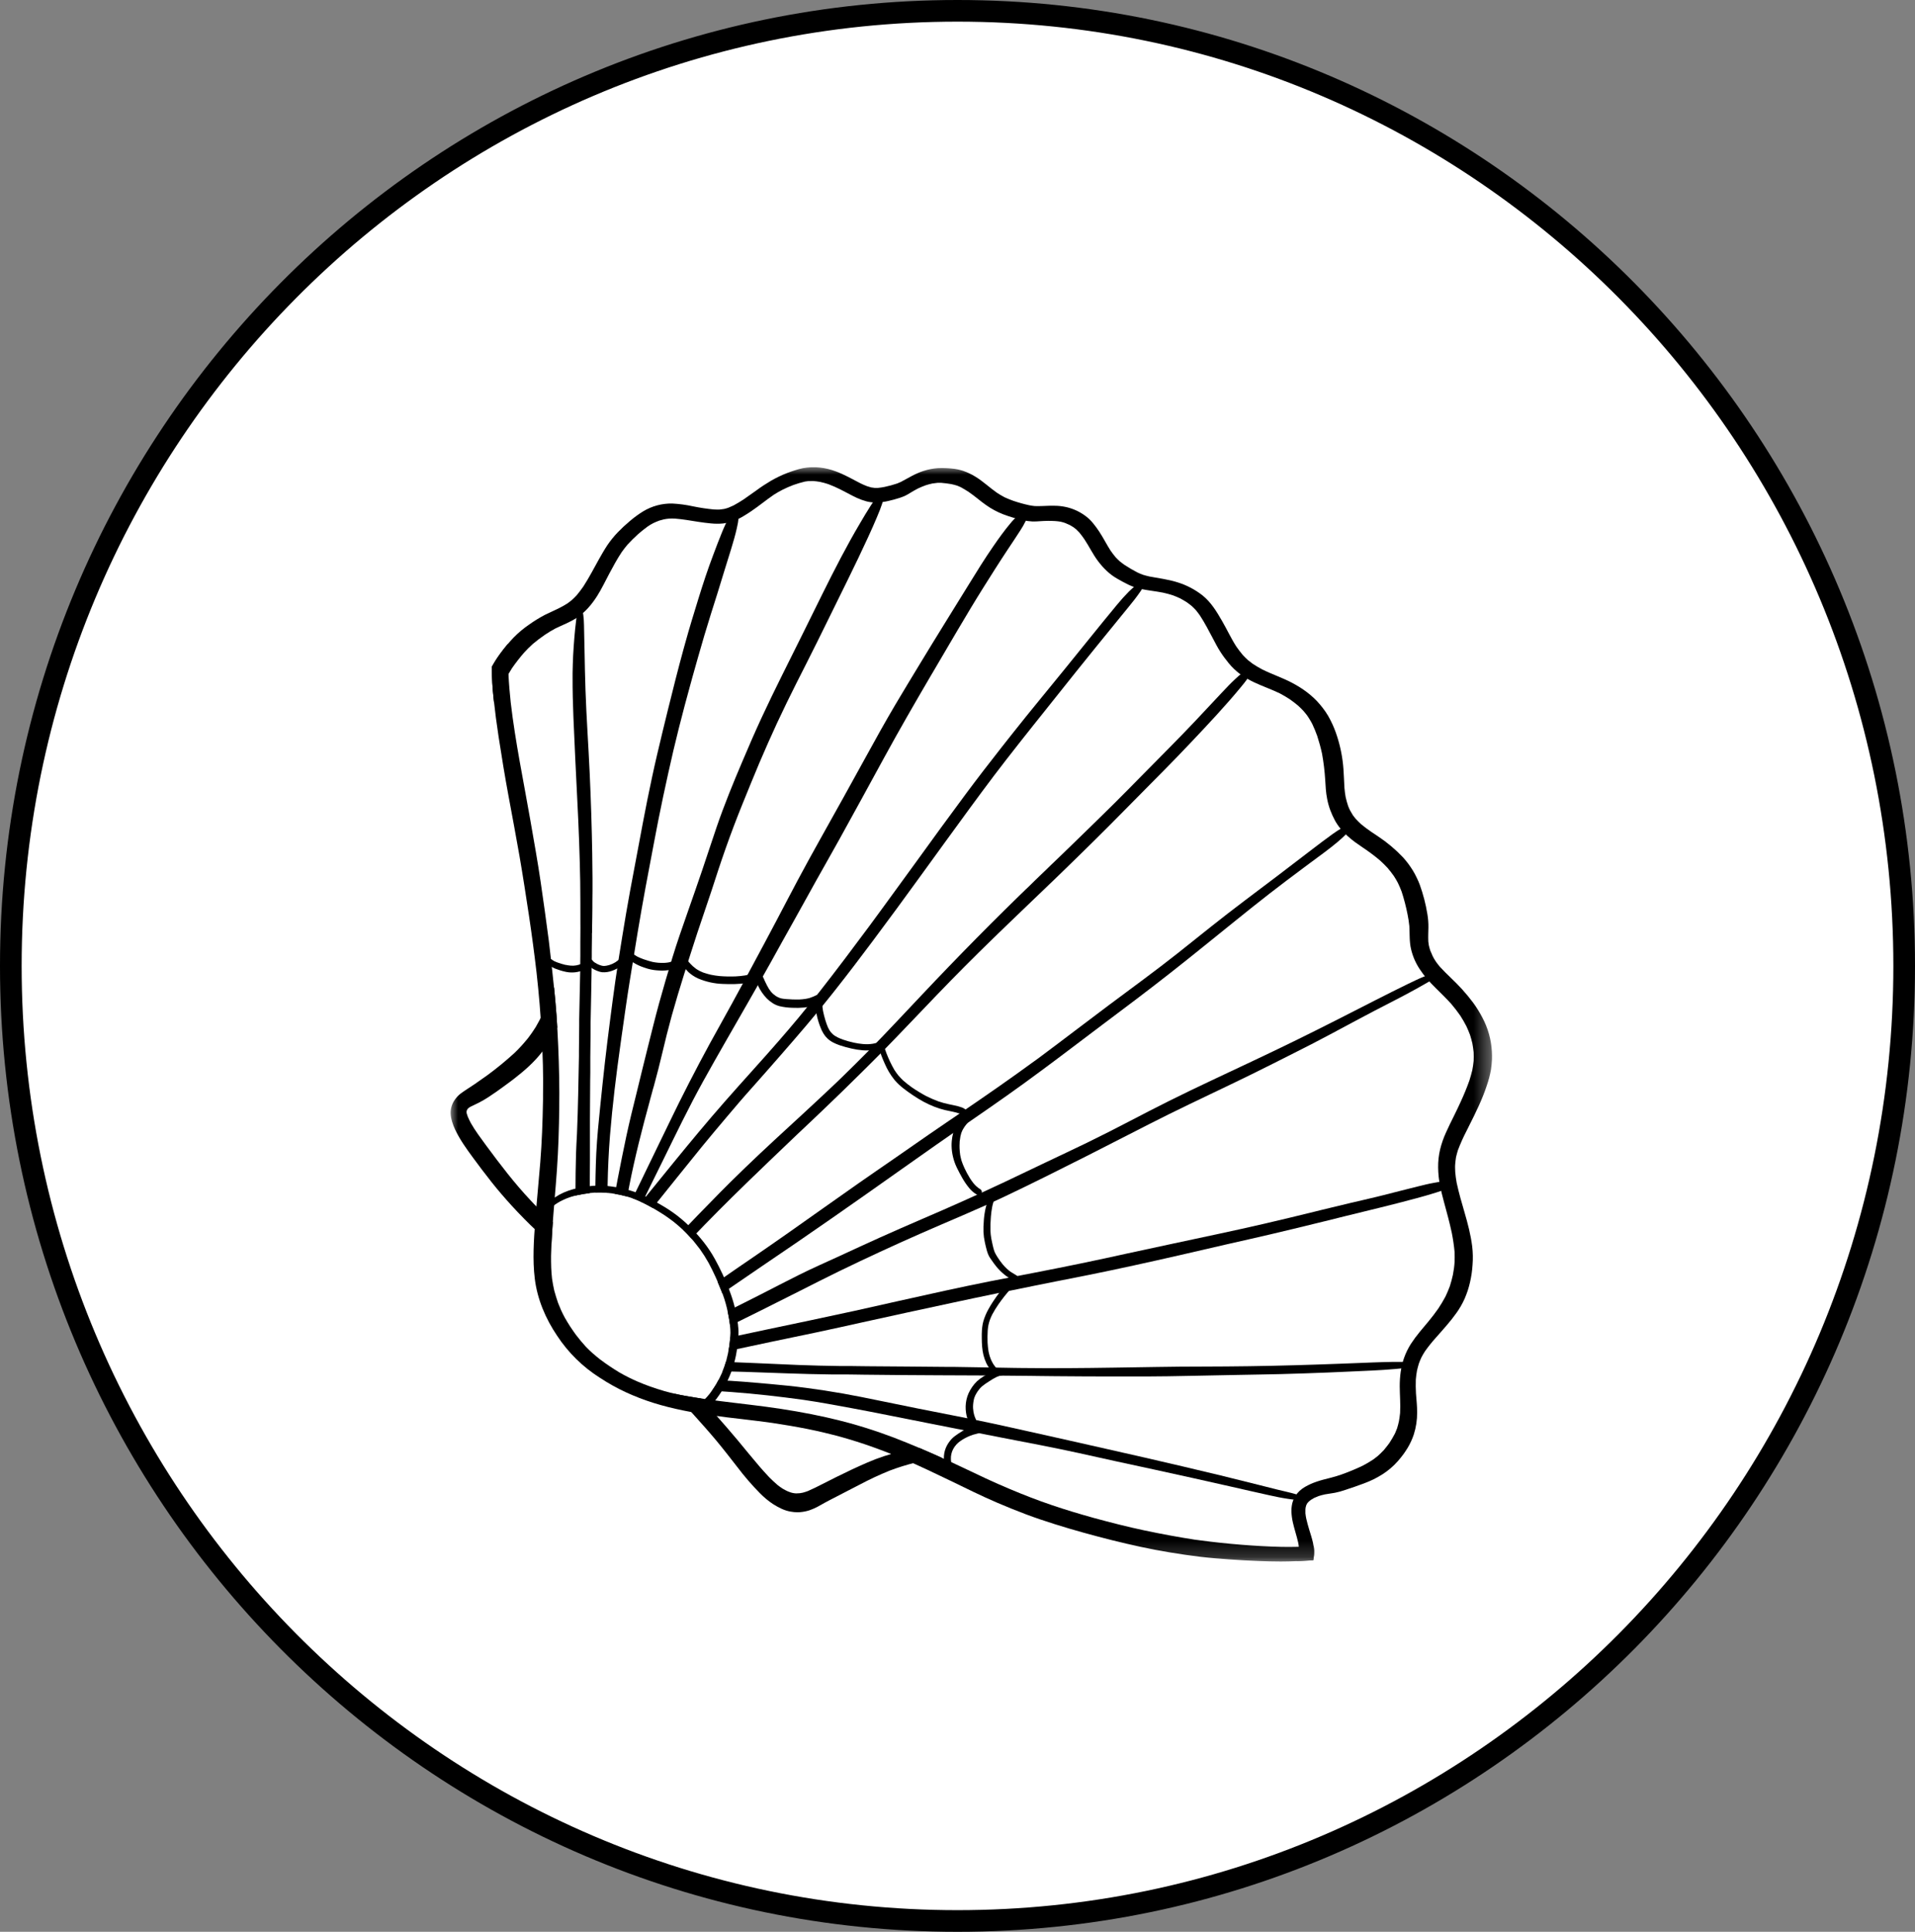 <svg width="115" height="116" viewBox="0 0 115 116" fill="none" xmlns="http://www.w3.org/2000/svg">
    <rect x="0" y="0" width="115" height="116" fill="#808080" stroke="none"/>
    <path d="M0.65 58C0.65 26.338 26.124 0.65 57.5 0.65C88.876 0.65 114.35 26.338 114.35 58C114.35 89.662 88.876 115.35 57.5 115.35C26.124 115.35 0.65 89.662 0.65 58Z" fill="white" stroke="black" stroke-width="1.3"/>
    <mask id="mask0_0_1" style="mask-type:luminance" maskUnits="userSpaceOnUse" x="27" y="28" width="63" height="66">
    <path d="M89.648 28H27V93.81H89.648V28Z" fill="white"/>
    </mask>
    <g mask="url(#mask0_0_1)">
    <path d="M89.59 63.136C89.598 63.296 89.604 63.454 89.597 63.613C89.588 63.818 89.567 64.023 89.537 64.226C89.479 64.552 89.394 64.873 89.285 65.186C89.013 66.021 88.619 66.813 88.225 67.595L88.178 67.69C88.142 67.763 88.106 67.835 88.069 67.908C87.874 68.283 87.702 68.67 87.551 69.065C87.508 69.204 87.472 69.343 87.438 69.484C87.415 69.63 87.398 69.775 87.386 69.922C87.374 70.069 87.386 70.228 87.39 70.381C87.409 70.597 87.437 70.81 87.476 71.023C87.604 71.621 87.775 72.21 87.947 72.797C88.143 73.468 88.32 74.143 88.408 74.838C88.452 75.207 88.459 75.579 88.43 75.95C88.408 76.306 88.356 76.66 88.275 77.007C88.237 77.169 88.194 77.329 88.143 77.488C88.092 77.647 88.025 77.815 87.958 77.975C87.822 78.281 87.654 78.573 87.459 78.845C87.277 79.101 87.082 79.347 86.876 79.584C86.661 79.838 86.439 80.084 86.219 80.333C85.989 80.59 85.773 80.86 85.573 81.141C85.496 81.262 85.425 81.383 85.359 81.508C85.302 81.631 85.252 81.753 85.206 81.879C85.163 82.019 85.126 82.161 85.093 82.303C85.061 82.48 85.039 82.656 85.023 82.835C85.012 83.118 85.017 83.4 85.032 83.667C85.06 84.048 85.104 84.431 85.102 84.813C85.105 85.262 85.038 85.709 84.902 86.136C84.81 86.414 84.688 86.681 84.538 86.932C84.455 87.062 84.374 87.195 84.282 87.319C84.18 87.456 84.074 87.587 83.972 87.706C83.965 87.713 83.96 87.72 83.954 87.726L83.94 87.742C83.67 88.048 83.358 88.314 83.013 88.533C82.844 88.639 82.674 88.735 82.495 88.825C82.316 88.915 82.119 88.995 81.926 89.069C81.549 89.215 81.161 89.341 80.777 89.469C80.577 89.54 80.371 89.597 80.163 89.638C79.966 89.673 79.767 89.697 79.571 89.733C79.44 89.761 79.311 89.795 79.183 89.836C79.097 89.868 79.013 89.903 78.931 89.94C78.861 89.978 78.794 90.017 78.728 90.06C78.692 90.087 78.655 90.116 78.62 90.145C78.585 90.174 78.564 90.201 78.536 90.231C78.524 90.247 78.513 90.262 78.501 90.277H78.495C78.473 90.316 78.454 90.356 78.439 90.397C78.427 90.439 78.417 90.479 78.407 90.52C78.397 90.561 78.397 90.605 78.393 90.649C78.393 90.709 78.393 90.769 78.393 90.828C78.393 90.841 78.393 90.855 78.393 90.868C78.405 90.975 78.421 91.08 78.442 91.186C78.495 91.417 78.558 91.644 78.627 91.87C78.705 92.124 78.788 92.378 78.846 92.634C78.919 92.947 78.93 93.271 78.878 93.588C78.872 93.622 78.865 93.655 78.858 93.689C78.524 93.711 78.19 93.729 77.857 93.742C77.876 93.697 77.895 93.652 77.913 93.607C77.933 93.54 77.951 93.472 77.97 93.404C77.988 93.337 77.99 93.266 77.997 93.197C78.001 93.099 78.001 93.003 77.997 92.906C77.992 92.809 77.974 92.721 77.958 92.629C77.869 92.224 77.732 91.831 77.641 91.427C77.59 91.206 77.56 90.981 77.553 90.754C77.551 90.643 77.558 90.532 77.574 90.422C77.604 90.21 77.678 90.007 77.791 89.825C77.938 89.6 78.137 89.414 78.371 89.283C78.59 89.157 78.821 89.053 79.061 88.973C79.311 88.887 79.569 88.821 79.825 88.758C80.07 88.699 80.309 88.627 80.547 88.545C80.987 88.389 81.418 88.21 81.839 88.009C82.045 87.901 82.243 87.786 82.436 87.659C82.542 87.584 82.643 87.505 82.744 87.424C82.87 87.311 82.99 87.194 83.106 87.07C83.219 86.935 83.328 86.796 83.433 86.653C83.555 86.466 83.668 86.274 83.772 86.076C83.816 85.973 83.859 85.871 83.898 85.767C83.942 85.624 83.98 85.48 84.011 85.335C84.039 85.17 84.062 85.007 84.079 84.843C84.108 84.31 84.061 83.779 84.057 83.246C84.057 82.668 84.124 82.082 84.318 81.537C84.421 81.245 84.557 80.967 84.722 80.706C84.886 80.454 85.064 80.212 85.255 79.981C85.431 79.764 85.615 79.555 85.791 79.339C85.996 79.09 86.192 78.835 86.376 78.571C86.53 78.338 86.671 78.103 86.802 77.858C86.9 77.652 86.988 77.445 87.067 77.232C87.139 77.006 87.2 76.78 87.251 76.547C87.273 76.416 87.295 76.286 87.315 76.155C87.334 76.024 87.342 75.902 87.351 75.775C87.358 75.576 87.358 75.38 87.351 75.178C87.315 74.79 87.258 74.405 87.182 74.023C87.047 73.39 86.874 72.765 86.704 72.14C86.622 71.839 86.547 71.536 86.483 71.23C86.408 70.86 86.368 70.484 86.363 70.107C86.358 69.739 86.398 69.372 86.483 69.014C86.569 68.666 86.687 68.327 86.837 68.001C86.982 67.671 87.144 67.351 87.304 67.028C87.448 66.738 87.588 66.445 87.722 66.15C87.913 65.736 88.087 65.315 88.239 64.886C88.305 64.679 88.363 64.471 88.415 64.26C88.45 64.074 88.478 63.891 88.496 63.703C88.503 63.533 88.503 63.364 88.496 63.188C88.478 63.01 88.452 62.834 88.42 62.657C88.378 62.481 88.332 62.309 88.276 62.137C88.211 61.962 88.138 61.792 88.06 61.622C87.947 61.405 87.828 61.197 87.697 60.992C87.522 60.741 87.338 60.502 87.139 60.269C86.844 59.945 86.532 59.64 86.22 59.332C86.036 59.151 85.858 58.966 85.689 58.771C85.535 58.592 85.393 58.403 85.264 58.206C85.017 57.838 84.839 57.429 84.738 56.998C84.63 56.546 84.66 56.072 84.634 55.611C84.61 55.372 84.574 55.134 84.525 54.899C84.435 54.442 84.318 53.99 84.174 53.547C84.107 53.368 84.032 53.192 83.948 53.019C83.873 52.874 83.791 52.734 83.701 52.598C83.581 52.428 83.455 52.267 83.32 52.109C83.171 51.95 83.017 51.799 82.856 51.653C82.528 51.378 82.184 51.122 81.827 50.885C81.671 50.778 81.516 50.672 81.363 50.561C81.203 50.443 81.049 50.316 80.903 50.182C80.758 50.052 80.625 49.911 80.502 49.76C80.373 49.606 80.26 49.438 80.163 49.261C80.059 49.066 79.968 48.864 79.889 48.657C79.807 48.436 79.743 48.208 79.699 47.976C79.616 47.576 79.604 47.166 79.582 46.837C79.549 46.306 79.486 45.778 79.391 45.255C79.313 44.896 79.216 44.542 79.102 44.192C79.011 43.941 78.913 43.696 78.798 43.458C78.724 43.321 78.646 43.189 78.562 43.059C78.479 42.929 78.376 42.81 78.276 42.691C78.176 42.583 78.073 42.482 77.965 42.382C77.801 42.243 77.633 42.113 77.457 41.99C77.26 41.861 77.058 41.742 76.848 41.632C76.344 41.39 75.815 41.208 75.31 40.97C75.016 40.832 74.735 40.667 74.471 40.477C74.22 40.29 73.992 40.073 73.793 39.831C73.602 39.6 73.424 39.357 73.263 39.104C73.12 38.881 73 38.645 72.876 38.411C72.617 37.924 72.365 37.428 72.062 36.964C71.983 36.851 71.898 36.738 71.809 36.631C71.733 36.549 71.655 36.47 71.572 36.395C71.476 36.316 71.379 36.241 71.276 36.169C71.148 36.086 71.016 36.009 70.881 35.936C70.735 35.866 70.588 35.804 70.436 35.748C70.241 35.684 70.044 35.632 69.845 35.588C69.384 35.498 68.916 35.454 68.458 35.354C67.966 35.248 67.519 34.99 67.085 34.744C66.626 34.484 66.255 34.112 65.939 33.694C65.632 33.288 65.413 32.824 65.133 32.401C65.032 32.255 64.929 32.111 64.816 31.976C64.755 31.91 64.693 31.848 64.628 31.787C64.571 31.74 64.515 31.696 64.454 31.653C64.382 31.606 64.309 31.563 64.234 31.523C64.143 31.48 64.052 31.441 63.959 31.404C63.865 31.368 63.785 31.351 63.697 31.329C63.589 31.31 63.481 31.297 63.371 31.289C63.073 31.272 62.775 31.275 62.478 31.296C62.318 31.311 62.156 31.317 61.995 31.314C61.805 31.304 61.616 31.278 61.43 31.236C61.029 31.148 60.635 31.03 60.251 30.885C59.879 30.741 59.527 30.552 59.204 30.32C59.034 30.201 58.872 30.074 58.711 29.944C58.535 29.802 58.354 29.667 58.169 29.538C58.016 29.438 57.86 29.343 57.699 29.256C57.631 29.224 57.563 29.194 57.493 29.166C57.37 29.127 57.245 29.095 57.119 29.068C56.919 29.034 56.72 29.009 56.519 28.993C56.446 28.993 56.375 28.993 56.302 28.993C56.196 29.002 56.092 29.015 55.987 29.033C55.85 29.063 55.715 29.099 55.582 29.142C55.425 29.199 55.273 29.263 55.121 29.335C54.962 29.417 54.808 29.507 54.655 29.6C54.551 29.667 54.443 29.727 54.331 29.781C54.224 29.828 54.114 29.869 54.002 29.904C53.787 29.974 53.566 30.032 53.345 30.082C53.133 30.133 52.916 30.163 52.699 30.173C52.481 30.183 52.263 30.162 52.051 30.11C51.849 30.055 51.652 29.985 51.462 29.899C51.277 29.816 51.098 29.718 50.919 29.624C50.75 29.535 50.577 29.445 50.455 29.384C50.222 29.267 49.983 29.162 49.739 29.071C49.577 29.017 49.411 28.972 49.244 28.936C49.11 28.913 48.976 28.895 48.842 28.885C48.745 28.882 48.649 28.885 48.552 28.888C48.48 28.897 48.409 28.907 48.337 28.917C48.103 28.973 47.872 29.041 47.646 29.122C47.421 29.207 47.201 29.303 46.986 29.411C46.808 29.502 46.636 29.601 46.468 29.709C46.007 30.025 45.576 30.383 45.112 30.697C44.98 30.787 44.845 30.874 44.708 30.956C44.575 31.039 44.438 31.115 44.298 31.183C44.022 31.311 43.728 31.396 43.426 31.434C43.175 31.458 42.921 31.455 42.669 31.428C42.422 31.406 42.177 31.371 41.931 31.334C41.464 31.262 41.002 31.177 40.531 31.141C40.418 31.135 40.305 31.135 40.187 31.141C40.082 31.15 39.979 31.165 39.875 31.185C39.781 31.207 39.687 31.232 39.595 31.26C39.474 31.305 39.357 31.353 39.24 31.409C39.124 31.464 39.011 31.538 38.901 31.61C38.699 31.755 38.506 31.912 38.319 32.075C38.1 32.273 37.89 32.48 37.69 32.697C37.565 32.844 37.447 32.996 37.334 33.155C37.061 33.566 36.825 34.002 36.594 34.436C36.351 34.891 36.132 35.359 35.855 35.796C35.528 36.307 35.132 36.776 34.618 37.109C34.219 37.368 33.771 37.533 33.347 37.741C33.132 37.855 32.923 37.982 32.721 38.119C32.47 38.291 32.227 38.474 31.995 38.67C31.811 38.836 31.636 39.011 31.469 39.194C31.212 39.491 30.971 39.8 30.747 40.122C30.479 40.551 30.232 40.993 30.008 41.447C29.887 41.691 29.774 41.939 29.669 42.189C29.661 42.114 29.653 42.039 29.644 41.963C29.573 41.328 29.535 40.69 29.531 40.051C29.681 39.772 29.851 39.504 30.04 39.249C30.286 38.91 30.555 38.587 30.844 38.283C31.127 37.995 31.437 37.736 31.77 37.508C32.074 37.291 32.393 37.094 32.724 36.921L32.733 36.917L32.756 36.906C33.019 36.775 33.289 36.66 33.553 36.529C33.738 36.437 33.918 36.335 34.092 36.224C34.177 36.162 34.258 36.099 34.339 36.033C34.436 35.944 34.53 35.853 34.621 35.755C34.758 35.59 34.89 35.423 35.005 35.254L35.016 35.237C35.025 35.225 35.034 35.212 35.042 35.2C35.381 34.679 35.664 34.123 35.967 33.583C36.127 33.3 36.287 33.018 36.465 32.748C36.654 32.468 36.866 32.206 37.1 31.963C37.326 31.728 37.565 31.506 37.815 31.297C38.066 31.081 38.333 30.885 38.614 30.711C39.144 30.388 39.754 30.223 40.374 30.236C40.789 30.258 41.201 30.313 41.606 30.402C42.021 30.488 42.44 30.551 42.861 30.592C42.977 30.599 43.093 30.601 43.209 30.598C43.299 30.589 43.389 30.578 43.478 30.563C43.567 30.547 43.656 30.515 43.744 30.486C43.848 30.445 43.949 30.4 44.049 30.352C44.258 30.239 44.462 30.117 44.66 29.986C44.921 29.807 45.176 29.622 45.434 29.439C45.713 29.233 46.003 29.043 46.302 28.867C46.609 28.69 46.928 28.536 47.258 28.407C47.414 28.347 47.572 28.294 47.731 28.243C47.892 28.189 48.056 28.146 48.222 28.113C48.385 28.084 48.55 28.065 48.715 28.056C48.893 28.049 49.071 28.056 49.248 28.077C49.562 28.112 49.87 28.186 50.166 28.295C50.691 28.483 51.176 28.769 51.671 29.021C51.798 29.084 51.926 29.14 52.058 29.191C52.142 29.219 52.227 29.247 52.31 29.268C52.384 29.282 52.457 29.291 52.531 29.298C52.593 29.298 52.656 29.298 52.718 29.298C52.857 29.285 52.995 29.264 53.132 29.236C53.384 29.182 53.634 29.114 53.879 29.032C53.953 29.003 54.026 28.972 54.097 28.939C54.544 28.704 54.973 28.43 55.46 28.279C55.737 28.189 56.025 28.133 56.316 28.112C56.599 28.099 56.882 28.107 57.163 28.137C57.39 28.156 57.613 28.201 57.828 28.27C58.088 28.359 58.337 28.476 58.57 28.62C59.036 28.902 59.429 29.284 59.875 29.594C60.014 29.685 60.157 29.769 60.303 29.847L60.339 29.866C60.509 29.944 60.678 30.011 60.851 30.073C61.163 30.18 61.482 30.268 61.804 30.338C61.913 30.359 62.022 30.377 62.133 30.388C62.422 30.401 62.711 30.378 63 30.371C63.17 30.366 63.333 30.368 63.499 30.375C63.703 30.387 63.906 30.418 64.105 30.467C64.495 30.567 64.862 30.741 65.185 30.982C65.524 31.228 65.774 31.572 66.005 31.914C66.249 32.282 66.445 32.677 66.683 33.05C66.777 33.186 66.876 33.318 66.981 33.445C67.069 33.54 67.159 33.631 67.255 33.716C67.338 33.782 67.425 33.845 67.508 33.907C67.765 34.077 68.03 34.234 68.304 34.375C68.413 34.425 68.523 34.472 68.637 34.514C68.766 34.554 68.895 34.587 69.027 34.617C69.592 34.724 70.17 34.793 70.722 34.97C71.265 35.138 71.772 35.405 72.219 35.757C72.724 36.162 73.061 36.721 73.38 37.274C73.676 37.783 73.922 38.323 74.241 38.819C74.364 38.998 74.496 39.171 74.637 39.336C74.736 39.443 74.837 39.543 74.944 39.64C75.036 39.716 75.13 39.788 75.226 39.857C75.414 39.982 75.608 40.096 75.808 40.202C76.387 40.489 77.002 40.693 77.575 40.993C78.216 41.328 78.818 41.761 79.282 42.321C79.395 42.456 79.5 42.594 79.601 42.739C79.712 42.901 79.811 43.071 79.899 43.247C80.061 43.566 80.196 43.897 80.302 44.238C80.504 44.869 80.63 45.522 80.677 46.183C80.704 46.556 80.714 46.93 80.736 47.303C80.752 47.491 80.775 47.675 80.808 47.86C80.848 48.038 80.896 48.214 80.954 48.387C80.987 48.477 81.025 48.563 81.067 48.65C81.124 48.754 81.18 48.852 81.243 48.952C81.294 49.019 81.345 49.086 81.398 49.152C81.507 49.27 81.618 49.382 81.737 49.491C81.934 49.655 82.139 49.809 82.351 49.952C82.486 50.042 82.621 50.132 82.755 50.222C83.296 50.581 83.796 51 84.243 51.47C84.472 51.721 84.676 51.994 84.853 52.284C84.94 52.428 85.018 52.577 85.089 52.729C85.153 52.861 85.213 52.997 85.263 53.134C85.467 53.701 85.618 54.285 85.715 54.879C85.762 55.149 85.783 55.423 85.779 55.697C85.774 55.976 85.759 56.254 85.773 56.533C85.781 56.609 85.791 56.684 85.803 56.759C85.828 56.866 85.856 56.971 85.89 57.076C85.937 57.193 85.986 57.307 86.04 57.422C86.094 57.536 86.161 57.638 86.228 57.743C86.304 57.849 86.383 57.951 86.466 58.051C86.895 58.522 87.381 58.935 87.805 59.407C88.037 59.666 88.257 59.93 88.465 60.209C88.673 60.493 88.859 60.793 89.021 61.106C89.356 61.734 89.55 62.426 89.59 63.136Z" fill="black"/>
    <path d="M78.891 92.839C78.93 93.088 78.928 93.342 78.886 93.591C78.88 93.625 78.873 93.658 78.866 93.692C78.37 93.725 77.872 93.748 77.376 93.76C77.221 93.764 77.064 93.766 76.908 93.766C76.467 93.766 76.026 93.753 75.585 93.736C74.996 93.715 74.409 93.68 73.82 93.638C73.232 93.596 72.644 93.549 72.058 93.48C71.45 93.408 70.844 93.315 70.24 93.217C69.072 93.026 67.919 92.77 66.772 92.483C65.625 92.195 64.472 91.879 63.34 91.522C62.762 91.338 62.183 91.147 61.616 90.933C61.033 90.713 60.458 90.481 59.885 90.235C58.934 89.83 58.009 89.365 57.078 88.916C56.147 88.467 55.218 88.024 54.332 87.641C53.703 87.376 53.067 87.126 52.426 86.896C51.77 86.66 51.108 86.454 50.496 86.282C49.833 86.103 49.168 85.943 48.495 85.808C47.794 85.669 47.089 85.549 46.381 85.444C45.786 85.361 45.194 85.288 44.596 85.218C43.998 85.148 43.404 85.082 42.81 84.998C41.606 84.828 40.408 84.605 39.246 84.242C38.675 84.063 38.117 83.848 37.574 83.597C37.035 83.347 36.516 83.056 36.02 82.729C34.995 82.08 34.121 81.22 33.455 80.206C32.767 79.189 32.269 78.023 32.117 76.797C31.974 75.64 32.056 74.467 32.143 73.309C32.231 72.141 32.35 70.976 32.444 69.806C32.541 68.586 32.586 67.363 32.607 66.14C32.607 66.089 32.607 66.039 32.61 65.987V65.978C32.61 65.964 32.61 65.95 32.61 65.948C32.61 65.927 32.61 65.907 32.61 65.885C32.61 65.842 32.61 65.8 32.61 65.76V65.745C32.618 65.146 32.62 64.545 32.602 63.946C32.566 62.737 32.507 61.529 32.408 60.324C32.355 59.685 32.293 59.047 32.222 58.41C32.09 57.273 31.939 56.14 31.77 55.01C31.589 53.813 31.406 52.617 31.2 51.423C30.991 50.214 30.76 49.008 30.538 47.802C30.318 46.615 30.125 45.429 29.941 44.235C29.825 43.479 29.726 42.722 29.644 41.962C29.573 41.326 29.535 40.688 29.531 40.048C29.682 39.77 29.852 39.502 30.04 39.248C30.187 39.048 30.34 38.852 30.5 38.663C30.5 38.698 30.5 38.733 30.5 38.768C30.506 39.339 30.509 39.911 30.535 40.48C30.56 41.05 30.61 41.61 30.669 42.175C30.948 44.572 31.446 46.936 31.859 49.312C32.069 50.522 32.288 51.731 32.466 52.947C32.636 54.122 32.805 55.299 32.956 56.477C32.997 56.804 33.035 57.131 33.069 57.452C33.136 58.023 33.195 58.596 33.255 59.168C33.318 59.767 33.376 60.367 33.418 60.968C33.503 62.189 33.556 63.413 33.578 64.64C33.591 65.274 33.593 65.908 33.584 66.528C33.569 67.766 33.531 69.006 33.445 70.241C33.362 71.418 33.251 72.593 33.169 73.77C33.13 74.317 33.106 74.864 33.092 75.413C33.092 75.646 33.092 75.878 33.101 76.112C33.108 76.335 33.128 76.557 33.151 76.779C33.186 77.02 33.23 77.257 33.284 77.496C33.352 77.743 33.427 77.987 33.51 78.23C33.569 78.378 33.63 78.526 33.693 78.672C33.761 78.827 33.842 78.976 33.919 79.124C34.02 79.3 34.122 79.473 34.233 79.643C34.343 79.812 34.469 79.99 34.592 80.161C34.779 80.405 34.974 80.639 35.181 80.867C35.306 80.993 35.433 81.12 35.566 81.238C35.721 81.376 35.881 81.507 36.042 81.634C36.414 81.913 36.8 82.173 37.199 82.413C37.561 82.622 37.936 82.809 38.32 82.974C38.562 83.076 38.806 83.173 39.055 83.261C39.333 83.36 39.613 83.447 39.895 83.531C40.302 83.644 40.709 83.741 41.124 83.813C41.553 83.891 41.983 83.959 42.413 84.021C43.61 84.191 44.812 84.314 46.009 84.473C47.22 84.636 48.428 84.84 49.622 85.108C50.086 85.212 50.548 85.326 51.006 85.451L51.059 85.466C51.662 85.633 52.26 85.819 52.854 86.025C53.4 86.214 53.941 86.42 54.477 86.641C55.592 87.093 56.691 87.588 57.779 88.104C58.252 88.33 58.725 88.556 59.201 88.777C59.677 88.999 60.161 89.21 60.648 89.416C61.475 89.764 62.311 90.09 63.161 90.377C63.986 90.659 64.82 90.907 65.637 91.135L65.675 91.146L65.689 91.15C66.7 91.424 67.714 91.685 68.74 91.901C69.754 92.115 70.774 92.303 71.766 92.456L71.805 92.461H71.812L71.853 92.467L71.889 92.472H71.903L72.049 92.492C72.868 92.602 73.687 92.688 74.513 92.755C75.323 92.821 76.136 92.868 76.949 92.886C77.599 92.899 78.246 92.883 78.891 92.839Z" fill="black"/>
    <path d="M33.42 60.968C33.437 61.209 33.453 61.449 33.467 61.691C33.364 61.902 33.253 62.108 33.134 62.309C33.038 62.47 32.94 62.629 32.834 62.784C32.736 62.93 32.629 63.066 32.522 63.206C32.06 63.797 31.489 64.296 30.898 64.755C30.714 64.899 30.525 65.038 30.348 65.166L30.333 65.178C30.317 65.189 30.302 65.2 30.302 65.201C29.986 65.433 29.666 65.661 29.338 65.875C29.157 65.993 28.973 66.101 28.783 66.2C28.613 66.289 28.439 66.364 28.268 66.45C28.236 66.469 28.204 66.488 28.172 66.507C28.152 66.521 28.133 66.537 28.115 66.553C28.106 66.564 28.096 66.574 28.086 66.585L28.064 66.618C28.055 66.635 28.046 66.652 28.038 66.67C28.03 66.689 28.029 66.697 28.024 66.711C28.019 66.725 28.02 66.733 28.017 66.743C28.015 66.754 28.017 66.755 28.017 66.761V66.797C28.017 66.818 28.024 66.838 28.027 66.859C28.045 66.922 28.066 66.986 28.089 67.048C28.145 67.182 28.208 67.312 28.277 67.441C28.538 67.899 28.855 68.32 29.124 68.687L29.242 68.848C30.06 69.955 30.897 71.051 31.841 72.056C31.92 72.141 31.999 72.226 32.079 72.31L32.089 72.32L32.124 72.356L32.133 72.365L32.148 72.38C32.486 72.73 32.835 73.068 33.201 73.387C33.192 73.513 33.183 73.639 33.174 73.766C33.153 74.062 33.136 74.358 33.124 74.654C32.823 74.428 32.529 74.188 32.25 73.935C31.985 73.695 31.733 73.444 31.483 73.191C31.224 72.929 30.971 72.662 30.723 72.391C30.309 71.936 29.906 71.471 29.523 70.987C29.122 70.479 28.732 69.965 28.393 69.5C28.005 68.973 27.617 68.431 27.336 67.839C27.191 67.532 27.078 67.201 27.061 66.86C27.054 66.593 27.127 66.33 27.268 66.104C27.378 65.927 27.519 65.773 27.686 65.648C27.951 65.456 28.232 65.286 28.503 65.101C28.76 64.926 29.012 64.748 29.266 64.565C29.834 64.148 30.38 63.7 30.899 63.225C31.038 63.089 31.177 62.952 31.307 62.807C31.446 62.652 31.582 62.494 31.714 62.332C31.878 62.116 32.032 61.896 32.175 61.666C32.459 61.171 32.712 60.66 32.934 60.134L32.973 60.042C33.08 59.79 33.18 59.536 33.273 59.279C33.327 59.843 33.381 60.405 33.42 60.968Z" fill="black"/>
    <path d="M55.229 86.956C55.681 87.148 56.131 87.346 56.58 87.55C56.028 87.623 55.485 87.71 54.984 87.823C54.46 87.952 53.944 88.112 53.44 88.302C53.126 88.428 52.818 88.564 52.51 88.706C52.202 88.847 51.906 89.004 51.606 89.158C51.017 89.464 50.425 89.765 49.837 90.072C49.734 90.129 49.632 90.181 49.529 90.236C49.38 90.319 49.233 90.405 49.081 90.486C48.93 90.564 48.773 90.632 48.613 90.688C48.429 90.748 48.24 90.785 48.048 90.801C47.998 90.806 47.946 90.809 47.895 90.809C47.754 90.807 47.613 90.793 47.474 90.768C47.1 90.706 46.752 90.523 46.434 90.323C46.141 90.131 45.87 89.906 45.626 89.654C45.144 89.164 44.694 88.643 44.28 88.094C43.863 87.558 43.446 87.02 43.012 86.498C42.584 85.986 42.141 85.49 41.695 84.994C41.3 84.551 40.895 84.111 40.484 83.681C40.698 83.731 40.913 83.777 41.129 83.816C41.455 83.873 41.782 83.929 42.11 83.978C42.407 84.306 42.701 84.637 42.992 84.97C43.431 85.469 43.871 85.968 44.297 86.48C44.734 87.006 45.163 87.539 45.609 88.058C45.782 88.259 45.961 88.456 46.135 88.642L46.219 88.731C46.377 88.887 46.537 89.039 46.707 89.183C46.805 89.259 46.907 89.33 47.012 89.398C47.11 89.455 47.209 89.506 47.312 89.553C47.373 89.577 47.433 89.6 47.495 89.621C47.557 89.642 47.608 89.649 47.664 89.66C47.721 89.671 47.768 89.671 47.821 89.675C47.893 89.675 47.964 89.67 48.036 89.663C48.093 89.654 48.149 89.644 48.209 89.632C48.309 89.604 48.408 89.575 48.492 89.542L48.52 89.532C48.808 89.409 49.085 89.267 49.367 89.124C49.657 88.975 49.948 88.827 50.241 88.683C50.85 88.38 51.467 88.09 52.09 87.82C52.749 87.534 53.434 87.309 54.134 87.148C54.494 87.064 54.86 87.002 55.229 86.956Z" fill="black"/>
    <path d="M42.052 84.607C42.008 84.553 41.986 84.484 41.992 84.414C41.998 84.345 42.031 84.28 42.084 84.235C42.152 84.178 42.218 84.122 42.283 84.061C42.396 83.951 42.503 83.833 42.602 83.71C42.747 83.524 42.88 83.33 43.002 83.128L43.013 83.109C43.137 82.898 43.249 82.679 43.348 82.455L43.36 82.424C43.459 82.188 43.544 81.945 43.614 81.699C43.69 81.42 43.749 81.137 43.791 80.851C43.831 80.581 43.855 80.31 43.864 80.037C43.864 79.892 43.855 79.747 43.839 79.603C43.84 79.6 43.84 79.597 43.839 79.595V79.584C43.794 79.223 43.728 78.864 43.643 78.51C43.6 78.341 43.554 78.171 43.501 78.006C43.449 77.84 43.388 77.686 43.342 77.554C43.332 77.531 43.323 77.507 43.316 77.488C43.209 77.217 43.096 76.95 42.974 76.685C42.848 76.41 42.718 76.137 42.573 75.87L42.535 75.802C42.386 75.535 42.221 75.276 42.044 75.027C42.022 74.999 42.001 74.97 41.998 74.965C41.885 74.82 41.772 74.675 41.659 74.535C41.546 74.396 41.411 74.253 41.282 74.117L41.295 74.13L41.302 74.137C41.293 74.128 41.284 74.118 41.283 74.117L41.245 74.078L41.21 74.042C40.959 73.79 40.693 73.554 40.414 73.335L40.4 73.325C40.242 73.206 40.084 73.09 39.919 72.979C39.755 72.869 39.575 72.761 39.425 72.67C39.05 72.442 38.66 72.239 38.259 72.062C38.161 72.021 38.063 71.982 37.963 71.949C37.864 71.915 37.761 71.883 37.676 71.856C37.372 71.773 37.064 71.707 36.753 71.659C36.533 71.631 36.315 71.61 36.094 71.602C35.986 71.602 35.878 71.602 35.769 71.609C35.66 71.615 35.567 71.625 35.467 71.635H35.459C35.187 71.668 34.917 71.711 34.655 71.767L34.613 71.778L34.593 71.783L34.537 71.796C34.378 71.837 34.221 71.887 34.067 71.945C33.919 72.005 33.776 72.072 33.634 72.145C33.521 72.209 33.415 72.275 33.311 72.348C33.229 72.41 33.15 72.476 33.076 72.546C33.019 72.606 32.963 72.668 32.906 72.734L32.894 72.748C32.88 72.768 32.865 72.788 32.851 72.809V72.812C32.853 72.82 32.853 72.828 32.851 72.836C32.848 72.855 32.837 72.871 32.822 72.882C32.806 72.892 32.787 72.896 32.768 72.893C32.755 72.89 32.743 72.884 32.733 72.875C32.676 72.844 32.669 72.762 32.676 72.706C32.692 72.624 32.721 72.546 32.763 72.475C32.806 72.397 32.857 72.325 32.916 72.258C33.043 72.116 33.189 71.991 33.348 71.885C33.508 71.779 33.677 71.686 33.853 71.609C34.031 71.532 34.214 71.467 34.4 71.414C34.587 71.36 34.778 71.318 34.97 71.288C35.16 71.254 35.352 71.231 35.544 71.212C35.92 71.176 36.3 71.185 36.674 71.239C37.056 71.289 37.434 71.368 37.804 71.474C37.986 71.526 38.164 71.588 38.34 71.658C38.517 71.731 38.693 71.81 38.864 71.897C39.13 72.03 39.391 72.171 39.622 72.308L39.72 72.365C40.045 72.551 40.358 72.759 40.656 72.986C40.812 73.109 40.967 73.234 41.115 73.367C41.263 73.501 41.398 73.627 41.528 73.763C42.065 74.306 42.545 74.905 42.913 75.571L42.918 75.58L42.925 75.591C43.257 76.193 43.547 76.817 43.794 77.459L43.804 77.485V77.491L43.807 77.498C44.064 78.164 44.237 78.859 44.321 79.568C44.321 79.577 44.321 79.585 44.321 79.592C44.32 79.594 44.32 79.596 44.321 79.597C44.335 79.707 44.344 79.817 44.348 79.928C44.348 80.041 44.348 80.157 44.34 80.272C44.327 80.49 44.306 80.709 44.279 80.893L44.272 80.95C44.229 81.251 44.168 81.55 44.088 81.844C43.898 82.532 43.594 83.183 43.189 83.77C42.972 84.087 42.723 84.398 42.419 84.636C42.37 84.675 42.309 84.697 42.246 84.697C42.209 84.697 42.173 84.689 42.139 84.673C42.106 84.657 42.076 84.635 42.052 84.607Z" fill="black"/>
    <path d="M68.683 35.108C68.683 35.173 68.663 35.237 68.627 35.291C68.583 35.369 68.536 35.444 68.484 35.517C68.375 35.679 68.258 35.835 68.139 35.991C67.893 36.306 67.638 36.615 67.385 36.924C66.856 37.573 66.327 38.222 65.799 38.873C65.402 39.366 65.004 39.859 64.607 40.352C64.2 40.858 63.8 41.37 63.398 41.868C63.181 42.145 62.959 42.417 62.741 42.692C62.498 42.996 62.257 43.301 62.042 43.567C61.825 43.845 61.604 44.121 61.393 44.386L61.289 44.518L61.191 44.642C60.683 45.286 60.181 45.932 59.686 46.584C59.191 47.237 58.702 47.903 58.214 48.566C57.227 49.91 56.252 51.264 55.271 52.614C54.322 53.922 53.37 55.226 52.401 56.518C51.692 57.465 50.977 58.409 50.255 59.324C50.209 59.38 50.163 59.437 50.129 59.484L50.004 59.642L49.904 59.768C48.906 61.034 47.847 62.254 46.788 63.468C46.26 64.076 45.723 64.679 45.189 65.282C44.926 65.577 44.663 65.873 44.406 66.173C44.148 66.473 43.897 66.771 43.643 67.07C43.14 67.665 42.637 68.262 42.144 68.865C41.642 69.48 41.144 70.097 40.649 70.717C40.223 71.25 39.794 71.781 39.367 72.314L39.19 72.534C38.986 72.416 38.779 72.304 38.569 72.202H38.563L38.522 72.182L38.979 71.617C39.475 71.005 39.973 70.393 40.472 69.781C41.465 68.565 42.468 67.352 43.503 66.174C44.562 64.964 45.654 63.781 46.71 62.568C47.132 62.082 47.553 61.595 47.963 61.099C48.395 60.576 48.821 60.048 49.213 59.552C50.226 58.26 51.212 56.947 52.19 55.629C52.669 54.984 53.139 54.334 53.612 53.686C54.086 53.039 54.561 52.387 55.032 51.735C55.998 50.393 56.974 49.058 57.959 47.73C58.669 46.774 59.394 45.83 60.112 44.92C60.132 44.894 60.153 44.867 60.169 44.847C60.173 44.842 60.177 44.836 60.181 44.831C60.187 44.825 60.192 44.818 60.194 44.816L60.423 44.525C60.502 44.426 60.581 44.327 60.649 44.239C60.725 44.142 60.803 44.045 60.851 43.984C61.36 43.334 61.887 42.694 62.408 42.053C62.93 41.412 63.445 40.788 63.959 40.152C64.474 39.516 64.999 38.867 65.519 38.224C66.039 37.582 66.559 36.939 67.088 36.303C67.313 36.028 67.551 35.764 67.802 35.512C67.937 35.38 68.079 35.255 68.228 35.137C68.328 35.059 68.466 34.953 68.601 34.996C68.624 35.005 68.644 35.021 68.658 35.04C68.673 35.06 68.681 35.083 68.683 35.108Z" fill="black"/>
    <path d="M62.144 52.878L62.162 52.861L62.444 52.588C62.543 52.493 62.642 52.397 62.739 52.306C62.745 52.299 62.752 52.292 62.76 52.287C62.856 52.192 62.952 52.099 63.049 52.004L63.101 51.954C63.2 51.859 63.299 51.763 63.397 51.671C63.411 51.657 63.425 51.644 63.439 51.631L63.684 51.394C63.703 51.377 63.72 51.359 63.725 51.355L63.796 51.286L63.809 51.274C63.887 51.199 63.964 51.125 64.031 51.058L64.061 51.029C64.061 51.027 64.066 51.025 64.09 51.002C64.478 50.626 64.864 50.248 65.242 49.883C65.803 49.335 66.365 48.788 66.921 48.236C67.477 47.683 68.035 47.119 68.588 46.554C69.665 45.458 70.758 44.376 71.812 43.258C72.344 42.693 72.871 42.128 73.401 41.563C73.654 41.293 73.91 41.023 74.181 40.772C74.31 40.649 74.445 40.532 74.586 40.422C74.652 40.369 74.724 40.325 74.801 40.29C74.859 40.261 74.925 40.249 74.99 40.256C75.02 40.262 75.046 40.279 75.065 40.304C75.083 40.329 75.092 40.359 75.09 40.39C75.081 40.448 75.062 40.504 75.033 40.555C74.991 40.636 74.943 40.713 74.889 40.786C74.789 40.929 74.677 41.066 74.567 41.2C74.325 41.495 74.078 41.785 73.827 42.073C73.319 42.654 72.799 43.22 72.272 43.782C71.746 44.345 71.228 44.889 70.7 45.437C70.155 46.002 69.602 46.559 69.049 47.116C68.509 47.661 67.97 48.206 67.432 48.752C66.888 49.301 66.346 49.853 65.793 50.395C65.39 50.79 64.992 51.189 64.593 51.574C64.485 51.679 64.378 51.784 64.273 51.886C64.152 52.002 64.032 52.12 63.948 52.202L63.621 52.519C63.514 52.622 63.408 52.725 63.316 52.815L63.297 52.832L63.286 52.843L63.279 52.85L63.215 52.913C63.177 52.949 63.14 52.986 63.123 53L63.067 53.053L63.007 53.11L62.708 53.398C62.595 53.505 62.486 53.612 62.413 53.68C62.306 53.784 62.197 53.888 62.097 53.983C61.975 54.102 61.851 54.22 61.765 54.302C61.518 54.543 61.267 54.78 61.054 54.984C60.931 55.103 60.807 55.222 60.684 55.34L60.672 55.351C60.563 55.457 60.454 55.562 60.344 55.668C60.337 55.675 60.329 55.682 60.322 55.69C60.271 55.739 60.22 55.788 60.191 55.817C60.141 55.864 60.093 55.91 60.049 55.953C60.026 55.974 60.004 55.996 59.993 56.006L59.975 56.023L59.957 56.04L59.954 56.044C59.822 56.172 59.691 56.299 59.596 56.392C58.459 57.496 57.342 58.619 56.244 59.762C55.157 60.892 54.082 62.032 52.986 63.152C52.594 63.552 52.195 63.943 51.799 64.338C51.385 64.749 50.971 65.157 50.569 65.547L50.372 65.737C50.227 65.879 50.08 66.02 49.936 66.158C49.866 66.225 49.796 66.294 49.729 66.357L49.721 66.365L49.711 66.374C49.641 66.441 49.572 66.508 49.512 66.566C48.972 67.09 48.419 67.6 47.873 68.119C47.317 68.65 46.762 69.181 46.206 69.713C46.011 69.901 45.811 70.09 45.621 70.277C45.555 70.342 45.489 70.405 45.458 70.434C45.391 70.5 45.323 70.565 45.256 70.629H45.253L45.225 70.657L45.132 70.748C45.114 70.763 45.098 70.78 45.093 70.785L45.073 70.804L45.066 70.811L45.059 70.818C45.052 70.824 45.045 70.832 45.04 70.836C45.035 70.84 45.03 70.846 45.026 70.851C45.016 70.86 45.007 70.868 44.997 70.879L44.992 70.882L44.935 70.939L44.885 70.988L44.867 71.005L44.821 71.05L44.755 71.114C43.672 72.164 42.608 73.234 41.564 74.324L41.521 74.368C41.445 74.283 41.367 74.198 41.287 74.114L41.249 74.075C41.237 74.063 41.225 74.051 41.214 74.038C41.158 73.981 41.102 73.925 41.045 73.869C41.33 73.568 41.615 73.269 41.902 72.974C42.784 72.063 43.672 71.158 44.549 70.312C44.62 70.243 44.69 70.174 44.762 70.106C44.772 70.095 44.782 70.085 44.793 70.076C45.912 68.995 47.063 67.949 48.207 66.894C48.846 66.303 49.486 65.711 50.117 65.111C50.194 65.037 50.272 64.963 50.331 64.907C50.378 64.86 50.426 64.814 50.464 64.778L50.538 64.707C51.095 64.165 51.647 63.617 52.194 63.065C52.742 62.509 53.279 61.943 53.815 61.377C54.868 60.264 55.914 59.143 56.979 58.04C58.081 56.897 59.197 55.767 60.327 54.65C60.52 54.458 60.714 54.267 60.886 54.101C61.006 53.983 61.127 53.865 61.236 53.759C61.346 53.653 61.44 53.56 61.541 53.464C61.547 53.457 61.552 53.452 61.558 53.446C61.563 53.442 61.568 53.437 61.572 53.432L61.586 53.419L61.593 53.413L61.713 53.3C61.76 53.254 61.806 53.208 61.851 53.166C61.94 53.072 62.043 52.977 62.144 52.878Z" fill="black"/>
    <path d="M81.07 49.65C81.105 49.738 81.026 49.846 80.978 49.912C80.904 50.014 80.821 50.109 80.729 50.195C80.478 50.434 80.213 50.661 79.938 50.873C79.681 51.075 79.418 51.271 79.153 51.464C79.067 51.529 78.979 51.594 78.891 51.659C78.778 51.741 78.665 51.824 78.585 51.885C78.478 51.964 78.37 52.044 78.282 52.111C77.597 52.619 76.914 53.136 76.239 53.659C75.585 54.167 74.94 54.684 74.296 55.202C72.968 56.27 71.648 57.349 70.309 58.401C68.953 59.467 67.577 60.502 66.198 61.534C64.973 62.451 63.761 63.386 62.568 64.264C61.176 65.303 59.751 66.298 58.321 67.282C56.919 68.252 55.522 69.23 54.131 70.216C52.719 71.212 51.314 72.211 49.894 73.194C49.213 73.666 48.531 74.137 47.849 74.607C47.141 75.09 46.431 75.571 45.723 76.054C45.042 76.52 44.362 76.985 43.681 77.45C43.578 77.52 43.475 77.592 43.372 77.663C43.361 77.629 43.348 77.597 43.337 77.567C43.327 77.536 43.319 77.519 43.31 77.5C43.24 77.321 43.167 77.144 43.09 76.967C43.824 76.455 44.559 75.95 45.297 75.447C46.694 74.49 48.076 73.514 49.456 72.534C50.158 72.035 50.862 71.539 51.567 71.046C52.272 70.552 52.984 70.067 53.691 69.577C54.382 69.099 55.072 68.62 55.761 68.139C56.468 67.65 57.182 67.169 57.892 66.685C59.32 65.711 60.739 64.726 62.134 63.705H62.138L62.147 63.699C62.272 63.606 62.397 63.513 62.523 63.421C63.882 62.41 65.224 61.377 66.582 60.362C67.967 59.327 69.367 58.312 70.724 57.239C71.392 56.71 72.055 56.175 72.723 55.645C73.39 55.115 74.058 54.599 74.734 54.088C75.41 53.576 76.077 53.077 76.746 52.569C77.431 52.05 78.112 51.525 78.795 51.003C79.203 50.691 79.61 50.381 80.028 50.081C80.219 49.943 80.417 49.815 80.622 49.699C80.728 49.63 81.001 49.47 81.07 49.65Z" fill="black"/>
    <path d="M86.222 58.496H86.218C86.225 58.501 86.232 58.507 86.238 58.512C86.257 58.529 86.27 58.552 86.274 58.577C86.278 58.602 86.274 58.627 86.262 58.65C86.254 58.666 86.241 58.68 86.226 58.691C86.212 58.703 86.195 58.71 86.176 58.714C86.02 58.827 85.85 58.922 85.684 59.019C85.463 59.148 85.241 59.273 85.027 59.391L84.899 59.461C84.112 59.896 83.306 60.294 82.509 60.711C81.677 61.145 80.852 61.595 80.023 62.036C79.249 62.451 78.469 62.854 77.684 63.246C76.841 63.672 75.998 64.099 75.149 64.515C73.496 65.327 71.825 66.101 70.173 66.917C69.365 67.317 68.562 67.73 67.759 68.141C66.914 68.576 66.069 69.008 65.221 69.436C63.598 70.256 61.972 71.07 60.329 71.85C58.672 72.636 56.974 73.328 55.297 74.066C53.642 74.794 52.002 75.553 50.377 76.342C49.591 76.722 48.815 77.123 48.035 77.515C47.255 77.907 46.461 78.306 45.672 78.702C45.063 79.006 44.453 79.307 43.841 79.606C43.841 79.603 43.841 79.6 43.841 79.597V79.585C43.806 79.295 43.755 79.009 43.693 78.727C44.341 78.403 44.991 78.081 45.641 77.748C46.42 77.352 47.195 76.945 47.979 76.556C48.773 76.16 49.584 75.804 50.39 75.434C51.208 75.06 52.022 74.677 52.843 74.31C53.677 73.937 54.513 73.57 55.353 73.208C56.182 72.853 57.007 72.492 57.829 72.124C58.668 71.747 59.506 71.367 60.337 70.973C61.145 70.59 61.949 70.202 62.757 69.819C63.592 69.423 64.43 69.028 65.262 68.626C66.122 68.207 66.975 67.773 67.823 67.331C68.618 66.918 69.413 66.504 70.215 66.105C71.062 65.685 71.914 65.273 72.77 64.871C74.422 64.091 76.08 63.322 77.72 62.518C79.36 61.715 80.994 60.88 82.625 60.045C83.267 59.718 83.912 59.395 84.559 59.079C84.872 58.928 85.185 58.775 85.507 58.645C85.658 58.58 85.813 58.525 85.971 58.48C86.053 58.459 86.163 58.437 86.228 58.502L86.222 58.496Z" fill="black"/>
    <path d="M87.095 71.019C87.116 71.039 87.131 71.065 87.136 71.094C87.142 71.123 87.138 71.153 87.125 71.179C87.096 71.229 87.054 71.27 87.004 71.3C86.925 71.35 86.84 71.392 86.752 71.426C86.582 71.498 86.41 71.557 86.237 71.612C85.849 71.736 85.457 71.844 85.064 71.951C84.305 72.156 83.543 72.35 82.822 72.527C82.155 72.692 81.487 72.853 80.829 73.015C80.691 73.05 80.553 73.084 80.423 73.116C80.14 73.186 79.858 73.258 79.584 73.325L79.548 73.334H79.543C79.395 73.371 79.247 73.407 79.107 73.441C78.171 73.672 77.234 73.898 76.295 74.119C75.415 74.326 74.532 74.523 73.65 74.723C72.706 74.938 71.763 75.157 70.821 75.376C69.912 75.587 69.002 75.785 68.092 75.986C67.193 76.183 66.292 76.373 65.39 76.555C64.476 76.736 63.56 76.912 62.647 77.097C60.829 77.466 59.011 77.835 57.196 78.227C55.381 78.618 53.559 79.009 51.742 79.413C50.841 79.613 49.941 79.814 49.038 80.005C48.16 80.19 47.28 80.369 46.402 80.555C45.922 80.656 45.443 80.758 44.963 80.861C44.558 80.947 44.154 81.036 43.748 81.12C43.764 81.032 43.779 80.944 43.792 80.857C43.819 80.673 43.839 80.488 43.851 80.302C44.558 80.149 45.264 80.002 45.971 79.85C46.844 79.664 47.717 79.48 48.592 79.299C49.499 79.108 50.406 78.913 51.312 78.715C52.21 78.517 53.106 78.313 54.004 78.112C55.822 77.704 57.641 77.3 59.468 76.936C60.372 76.757 61.279 76.587 62.185 76.411C63.111 76.231 64.036 76.046 64.959 75.856C65.882 75.666 66.803 75.465 67.723 75.262C68.627 75.064 69.527 74.873 70.43 74.679C72.272 74.283 74.118 73.902 75.953 73.475C76.957 73.243 77.957 72.999 78.953 72.755L79.375 72.65C79.947 72.509 80.52 72.371 81.094 72.236C81.626 72.11 82.16 71.992 82.691 71.862L82.81 71.832L82.993 71.787L83.038 71.776C83.735 71.601 84.431 71.418 85.128 71.247C85.463 71.165 85.8 71.078 86.139 71.021C86.301 70.987 86.466 70.964 86.632 70.951C86.734 70.94 86.838 70.943 86.94 70.958C86.996 70.963 87.05 70.984 87.095 71.019Z" fill="black"/>
    <path d="M84.842 81.884C84.862 81.899 84.876 81.921 84.88 81.946C84.884 81.971 84.878 81.997 84.864 82.018C84.855 82.032 84.841 82.043 84.826 82.051C84.811 82.059 84.794 82.062 84.777 82.062C84.742 82.073 84.706 82.081 84.67 82.088C84.557 82.112 84.448 82.13 84.335 82.144C84.143 82.173 83.948 82.192 83.754 82.208C83.309 82.246 82.864 82.276 82.418 82.297C81.952 82.321 81.486 82.34 81.019 82.361C80.589 82.379 80.159 82.4 79.729 82.417C78.792 82.455 77.855 82.486 76.918 82.511C76.042 82.534 75.166 82.543 74.293 82.562C73.348 82.582 72.403 82.601 71.458 82.618C70.582 82.636 69.707 82.652 68.832 82.654H67.113C65.87 82.654 64.622 82.65 63.376 82.637C63.034 82.632 62.691 82.63 62.378 82.626C62.209 82.626 62.039 82.622 61.87 82.619C60.926 82.607 59.983 82.599 59.039 82.594C58.166 82.59 57.292 82.587 56.418 82.583C54.897 82.575 53.377 82.567 51.864 82.547L51.329 82.539L51.076 82.536L50.816 82.532H50.759H50.65C50.629 82.534 50.607 82.534 50.585 82.532H50.56H50.467H50.403H50.351H50.243H50.137C50.115 82.532 50.092 82.532 50.08 82.532C50.016 82.532 49.951 82.532 49.919 82.532C49.049 82.521 48.179 82.5 47.31 82.469C46.45 82.44 45.59 82.406 44.729 82.378C44.286 82.364 43.843 82.355 43.4 82.343C43.475 82.159 43.539 81.971 43.596 81.778C44.174 81.8 44.752 81.828 45.33 81.85C46.197 81.885 47.064 81.926 47.929 81.963C48.751 81.997 49.572 82.014 50.394 82.026H50.432H50.567C50.592 82.026 50.617 82.026 50.642 82.026H50.776C50.791 82.026 50.806 82.026 50.82 82.026H50.866H51.048L51.358 82.031L52.085 82.04C53.68 82.058 55.276 82.057 56.84 82.079C56.857 82.079 56.875 82.079 56.878 82.079H56.979H57.139H57.252C58.467 82.094 59.681 82.122 60.892 82.14C61.057 82.14 61.221 82.145 61.356 82.146C63.189 82.168 65.022 82.152 66.855 82.124C67.73 82.111 68.604 82.097 69.479 82.083C70.412 82.067 71.345 82.059 72.278 82.059C74.1 82.055 75.923 82.032 77.744 81.979C78.635 81.953 79.526 81.926 80.416 81.891L81.744 81.84C82.196 81.822 82.653 81.802 83.108 81.79C83.452 81.78 83.794 81.775 84.136 81.778C84.301 81.776 84.465 81.787 84.628 81.809C84.695 81.827 84.79 81.832 84.842 81.884Z" fill="black"/>
    <path d="M78.437 90.002C78.444 90.019 78.443 90.037 78.437 90.054C78.43 90.071 78.417 90.084 78.401 90.092C78.392 90.096 78.383 90.098 78.373 90.098C78.358 90.098 78.343 90.093 78.331 90.085C78.277 90.088 78.223 90.088 78.169 90.085C78.067 90.081 77.967 90.075 77.866 90.066C77.686 90.05 77.506 90.028 77.326 89.999C76.946 89.943 76.57 89.865 76.197 89.781C75.42 89.612 74.645 89.429 73.868 89.255C72.355 88.916 70.843 88.572 69.326 88.246C68.56 88.081 67.794 87.916 67.028 87.749C66.272 87.586 65.517 87.415 64.761 87.248C63.231 86.913 61.691 86.624 60.153 86.327C58.65 86.037 57.15 85.733 55.648 85.44C54.132 85.145 52.62 84.829 51.1 84.549C50.139 84.373 49.179 84.192 48.248 84.058C46.814 83.86 45.374 83.695 43.93 83.588C43.534 83.56 43.144 83.532 42.75 83.515C42.844 83.382 42.931 83.252 43.004 83.129L43.016 83.11C43.061 83.032 43.105 82.954 43.145 82.876C44.167 82.922 45.187 83.009 46.206 83.102C46.95 83.168 47.693 83.244 48.433 83.342C49.172 83.44 49.906 83.552 50.636 83.681C51.367 83.81 52.081 83.957 52.802 84.105C53.567 84.261 54.332 84.417 55.097 84.573C56.601 84.876 58.111 85.155 59.611 85.477C60.353 85.636 61.093 85.806 61.834 85.968C62.611 86.138 63.386 86.312 64.161 86.488C65.69 86.837 67.221 87.174 68.749 87.526C70.277 87.879 71.788 88.229 73.304 88.597C74.055 88.78 74.805 88.966 75.555 89.156C75.928 89.251 76.3 89.347 76.675 89.439C77.05 89.531 77.436 89.613 77.81 89.721C77.927 89.755 78.042 89.791 78.156 89.834C78.206 89.852 78.253 89.873 78.301 89.891C78.341 89.906 78.377 89.93 78.407 89.96C78.419 89.97 78.428 89.981 78.435 89.995C78.435 89.995 78.435 89.995 78.435 89.998L78.437 90.002Z" fill="black"/>
    <path d="M35.548 56.037V56.046C35.548 56.08 35.548 56.112 35.548 56.138V56.177C35.548 56.213 35.548 56.251 35.548 56.29C35.548 56.39 35.548 56.492 35.544 56.565V56.592C35.544 56.693 35.544 56.794 35.54 56.88C35.537 56.967 35.54 57.057 35.537 57.143V57.18C35.537 57.276 35.537 57.37 35.537 57.421C35.537 57.564 35.533 57.707 35.532 57.847C35.532 57.883 35.532 57.919 35.532 57.949C35.518 59.098 35.488 60.247 35.467 61.395C35.467 61.452 35.467 61.515 35.467 61.574C35.467 61.643 35.467 61.712 35.467 61.781C35.467 61.879 35.467 61.976 35.465 62.029C35.459 62.514 35.457 62.999 35.449 63.484V63.489C35.449 63.503 35.449 63.518 35.449 63.533C35.449 63.577 35.449 63.62 35.449 63.659C35.449 63.719 35.449 63.781 35.449 63.839V63.842C35.449 63.856 35.449 63.87 35.449 63.878C35.449 63.934 35.449 63.991 35.449 64.034V64.078C35.449 64.128 35.449 64.178 35.449 64.227V64.241C35.449 64.294 35.449 64.347 35.449 64.394C35.449 64.469 35.449 64.545 35.446 64.616C35.446 64.713 35.446 64.808 35.442 64.859C35.434 65.655 35.431 66.451 35.427 67.247C35.423 68.043 35.427 68.853 35.427 69.656C35.427 70.118 35.423 70.582 35.418 70.99C35.418 71.019 35.418 71.046 35.418 71.078C35.418 71.109 35.418 71.134 35.418 71.158C35.418 71.32 35.415 71.483 35.41 71.644C35.163 71.675 34.917 71.716 34.679 71.767L34.636 71.778L34.617 71.783L34.561 71.796H34.556C34.558 71.369 34.561 70.941 34.566 70.513V70.465C34.571 70.065 34.579 69.665 34.592 69.265C34.605 68.866 34.628 68.474 34.649 68.079C34.682 67.284 34.705 66.49 34.722 65.694C34.736 64.922 34.756 64.15 34.767 63.423C34.767 63.355 34.767 63.288 34.767 63.225C34.768 63.221 34.768 63.217 34.767 63.212V63.188C34.767 63.153 34.767 63.117 34.767 63.09C34.773 62.581 34.773 62.078 34.782 61.573V61.563C34.782 61.515 34.782 61.466 34.782 61.43V61.395C34.782 61.331 34.782 61.267 34.782 61.203C34.796 60.168 34.833 59.133 34.846 58.143C34.846 58.086 34.846 58.033 34.846 57.985C34.847 57.981 34.847 57.977 34.846 57.973V57.954C34.846 57.864 34.846 57.775 34.846 57.713C34.846 57.608 34.846 57.502 34.85 57.406C34.85 57.354 34.85 57.303 34.85 57.251C34.85 57.215 34.85 57.178 34.85 57.143C34.846 57.075 34.85 57.005 34.85 56.938C34.85 56.825 34.85 56.718 34.85 56.608C34.85 56.397 34.85 56.185 34.854 55.992C34.859 55.799 34.854 55.609 34.854 55.427C34.854 54.594 34.854 53.762 34.843 52.93C34.831 52.115 34.803 51.3 34.776 50.486C34.719 48.834 34.617 47.183 34.545 45.531C34.476 43.902 34.376 42.272 34.385 40.641C34.385 40.576 34.385 40.511 34.385 40.454C34.385 40.446 34.385 40.438 34.385 40.437V40.411C34.391 40.057 34.402 39.703 34.419 39.35C34.435 39 34.465 38.65 34.491 38.3C34.517 37.969 34.551 37.638 34.592 37.308C34.612 37.138 34.63 36.96 34.666 36.79C34.683 36.709 34.705 36.63 34.728 36.55C34.738 36.505 34.76 36.464 34.792 36.432C34.798 36.423 34.807 36.416 34.817 36.411C34.826 36.406 34.837 36.403 34.848 36.403C34.863 36.404 34.877 36.409 34.889 36.418C34.9 36.427 34.908 36.439 34.912 36.454C34.922 36.468 34.929 36.484 34.934 36.501C34.95 36.55 34.965 36.599 34.977 36.65C35.068 37.026 35.069 37.421 35.076 37.807C35.086 38.226 35.095 38.646 35.103 39.066C35.119 39.856 35.131 40.648 35.16 41.438C35.217 43.095 35.336 44.748 35.411 46.404C35.486 48.024 35.538 49.643 35.565 51.263C35.581 52.245 35.59 53.229 35.574 54.201V54.238C35.574 54.254 35.574 54.27 35.574 54.283V54.307C35.574 54.329 35.574 54.351 35.574 54.374C35.574 54.416 35.574 54.457 35.574 54.487V54.5C35.574 54.895 35.562 55.297 35.556 55.69V55.717C35.556 55.774 35.556 55.83 35.556 55.88C35.556 55.93 35.556 55.968 35.556 56.011C35.548 56.02 35.548 56.029 35.548 56.037Z" fill="black"/>
    <path d="M44.348 30.758C44.365 30.858 44.368 30.961 44.358 31.062C44.339 31.277 44.303 31.491 44.252 31.7C44.156 32.135 44.028 32.564 43.899 32.99C43.77 33.416 43.629 33.852 43.497 34.284C43.364 34.716 43.233 35.143 43.101 35.573C42.83 36.435 42.551 37.298 42.295 38.165C42.035 39.046 41.786 39.929 41.555 40.754C41.54 40.811 41.524 40.872 41.518 40.892C41.51 40.922 41.502 40.952 41.502 40.953L41.471 41.062C40.981 42.835 40.524 44.621 40.132 46.417C39.925 47.357 39.721 48.296 39.535 49.242C39.355 50.158 39.184 51.077 39.01 51.995C38.841 52.881 38.675 53.768 38.52 54.657C38.361 55.561 38.212 56.465 38.068 57.369C37.898 58.407 37.726 59.444 37.577 60.486C37.566 60.567 37.554 60.647 37.55 60.675C37.539 60.754 37.528 60.833 37.517 60.901C37.517 60.91 37.517 60.919 37.513 60.928C37.509 60.937 37.513 60.945 37.506 60.984C37.498 61.041 37.49 61.094 37.485 61.128C37.474 61.212 37.462 61.298 37.451 61.372C37.44 61.447 37.426 61.542 37.416 61.612V61.615C37.416 61.623 37.413 61.63 37.412 61.637C37.412 61.658 37.407 61.679 37.406 61.689C37.4 61.729 37.394 61.77 37.392 61.789C37.38 61.871 37.368 61.954 37.363 61.984C37.363 62.002 37.358 62.02 37.355 62.04C37.343 62.127 37.331 62.214 37.325 62.25C37.312 62.342 37.299 62.433 37.294 62.476C37.281 62.565 37.269 62.654 37.264 62.691C37.006 64.519 36.781 66.352 36.631 68.192C36.551 69.185 36.507 70.183 36.488 71.167C36.487 71.173 36.487 71.179 36.488 71.184V71.196C36.488 71.34 36.488 71.484 36.492 71.629C36.363 71.617 36.234 71.608 36.104 71.602C35.997 71.602 35.889 71.602 35.78 71.609H35.755C35.752 71.257 35.755 70.906 35.764 70.554C35.775 70.119 35.786 69.684 35.808 69.249C35.855 68.315 35.947 67.385 36.043 66.457C36.133 65.558 36.229 64.659 36.33 63.762C36.424 62.942 36.526 62.123 36.631 61.306C36.736 60.5 36.839 59.694 36.954 58.896C37.081 57.998 37.229 57.102 37.373 56.206C37.518 55.309 37.673 54.398 37.838 53.499C38.003 52.6 38.177 51.694 38.346 50.792C38.516 49.891 38.685 48.97 38.868 48.061C39.055 47.144 39.247 46.227 39.461 45.315C39.672 44.414 39.889 43.515 40.111 42.617C40.414 41.395 40.719 40.173 41.04 39.006C41.081 38.86 41.121 38.713 41.145 38.628C41.39 37.734 41.664 36.849 41.936 35.965C42.212 35.072 42.501 34.186 42.836 33.309C43.005 32.858 43.175 32.406 43.339 32.01C43.469 31.684 43.617 31.365 43.784 31.056C43.858 30.922 43.945 30.796 44.046 30.68C44.102 30.614 44.206 30.552 44.285 30.618C44.321 30.657 44.343 30.706 44.348 30.758Z" fill="black"/>
    <path d="M53.128 29.549C53.128 29.56 53.126 29.572 53.122 29.582C53.118 29.592 53.112 29.601 53.107 29.61C53.104 29.701 53.092 29.792 53.071 29.881C53.042 30.012 53.007 30.141 52.966 30.27C52.887 30.515 52.789 30.754 52.689 30.988L52.685 30.998C52.685 31 52.685 31.002 52.685 31.003C52.326 31.86 51.928 32.699 51.53 33.538C51.118 34.396 50.698 35.25 50.278 36.102C49.874 36.919 49.474 37.736 49.071 38.552C48.661 39.382 48.238 40.207 47.821 41.033C47.42 41.828 47.032 42.628 46.656 43.434C46.288 44.225 45.94 45.023 45.61 45.79C45.258 46.631 44.911 47.473 44.571 48.319C44.224 49.177 43.896 50.042 43.588 50.914C43.286 51.767 43.006 52.628 42.727 53.489C42.447 54.35 42.146 55.19 41.867 56.044C41.597 56.87 41.333 57.699 41.073 58.53C40.823 59.322 40.585 60.12 40.359 60.922C40.353 60.944 40.347 60.966 40.34 60.989L40.335 61.013C40.335 61.021 40.33 61.029 40.33 61.029C40.321 61.06 40.313 61.091 40.305 61.12C40.118 61.797 39.95 62.481 39.788 63.165C39.624 63.861 39.449 64.554 39.262 65.228C39.243 65.295 39.224 65.364 39.205 65.421C39.184 65.496 39.164 65.571 39.149 65.632C39.138 65.673 39.126 65.713 39.118 65.742C39.11 65.77 39.101 65.804 39.087 65.855C39.07 65.917 39.053 65.98 39.036 66.042V66.048C39.036 66.057 39.031 66.066 39.028 66.076C39.025 66.085 39.028 66.079 39.028 66.082C38.56 67.784 38.124 69.495 37.785 71.227C37.744 71.436 37.705 71.643 37.667 71.849C37.423 71.782 37.176 71.727 36.928 71.684C36.98 71.394 37.034 71.104 37.09 70.815C37.259 69.947 37.429 69.081 37.615 68.216C37.803 67.337 38.021 66.464 38.237 65.593C38.453 64.721 38.659 63.841 38.881 62.971C39.116 62.046 39.338 61.117 39.59 60.208C39.842 59.298 40.11 58.382 40.388 57.474C40.661 56.584 40.968 55.706 41.276 54.828C41.577 53.972 41.875 53.115 42.168 52.255C42.464 51.387 42.744 50.514 43.041 49.646C43.506 48.296 44.048 46.972 44.583 45.718C44.954 44.839 45.335 43.964 45.735 43.098C46.126 42.255 46.532 41.42 46.946 40.587C47.359 39.755 47.77 38.93 48.183 38.101C48.59 37.287 48.99 36.469 49.394 35.653C50.11 34.208 50.846 32.772 51.641 31.43C51.851 31.072 52.062 30.713 52.287 30.365C52.397 30.192 52.516 30.025 52.645 29.866C52.74 29.738 52.856 29.626 52.987 29.535C52.99 29.53 52.993 29.525 52.996 29.521C52.999 29.517 52.996 29.524 52.996 29.526C52.996 29.526 52.996 29.529 52.996 29.531C53.007 29.463 53.128 29.464 53.128 29.549Z" fill="black"/>
    <path d="M61.708 30.869C61.712 30.887 61.712 30.907 61.708 30.925C61.713 31.055 61.639 31.192 61.587 31.3C61.496 31.485 61.394 31.665 61.281 31.837C61.035 32.223 60.78 32.602 60.526 32.983C60.013 33.755 59.519 34.54 59.026 35.325C58.518 36.135 58.03 36.955 57.553 37.761L57.539 37.784L57.531 37.797C57.495 37.859 57.459 37.922 57.451 37.934C57.436 37.96 57.42 37.987 57.409 38.004C57.349 38.108 57.288 38.211 57.227 38.314C57.166 38.416 57.104 38.524 57.042 38.628C56.98 38.733 56.922 38.833 56.866 38.928C56.687 39.231 56.511 39.533 56.347 39.812L56.045 40.326C55.986 40.427 55.925 40.53 55.882 40.602C54.935 42.217 53.997 43.843 53.1 45.486C52.204 47.128 51.303 48.781 50.394 50.422C49.932 51.255 49.459 52.081 48.995 52.912C48.546 53.717 48.105 54.525 47.654 55.328C47.195 56.143 46.743 56.961 46.291 57.777C45.839 58.593 45.378 59.395 44.917 60.202C44.014 61.784 43.096 63.357 42.214 64.951C41.355 66.505 40.585 68.104 39.804 69.697C39.395 70.533 38.976 71.364 38.569 72.201C38.552 72.192 38.535 72.184 38.519 72.177C38.435 72.137 38.35 72.099 38.264 72.064C38.173 72.026 38.082 71.99 37.99 71.957C38.337 71.243 38.685 70.528 39.028 69.811C39.411 69.013 39.802 68.218 40.187 67.421C40.572 66.624 40.965 65.826 41.373 65.036C41.781 64.246 42.193 63.454 42.622 62.672C43.062 61.874 43.506 61.078 43.946 60.279C44.392 59.469 44.828 58.654 45.264 57.839C45.71 57.006 46.159 56.174 46.599 55.337C47.04 54.501 47.47 53.671 47.913 52.841C48.355 52.011 48.81 51.188 49.27 50.363C50.179 48.737 51.088 47.111 51.982 45.477C52.569 44.403 53.164 43.336 53.762 42.322C54.253 41.49 54.758 40.667 55.257 39.84C55.731 39.053 56.217 38.271 56.698 37.489C57.179 36.707 57.674 35.917 58.158 35.129C58.643 34.341 59.137 33.541 59.668 32.776C59.984 32.32 60.307 31.866 60.664 31.442C60.821 31.245 60.999 31.067 61.196 30.911C61.281 30.838 61.383 30.787 61.491 30.761C61.533 30.753 61.576 30.756 61.616 30.771C61.639 30.777 61.66 30.789 61.676 30.806C61.693 30.824 61.704 30.846 61.708 30.869Z" fill="black"/>
    <path d="M57.802 66.929C57.764 66.916 57.725 66.904 57.697 66.895L57.641 66.873C57.508 66.827 57.373 66.789 57.235 66.76L57.216 66.756C57.062 66.724 56.908 66.694 56.754 66.658C56.533 66.605 56.316 66.537 56.105 66.454C55.885 66.368 55.67 66.268 55.462 66.156C55.248 66.043 55.044 65.911 54.84 65.778C54.637 65.644 54.448 65.509 54.262 65.363C54.073 65.219 53.9 65.056 53.743 64.877C53.729 64.861 53.715 64.844 53.706 64.832C53.474 64.542 53.282 64.222 53.136 63.88C53.062 63.721 52.997 63.559 52.933 63.395C52.877 63.254 52.834 63.109 52.79 62.964C52.762 62.974 52.734 62.982 52.706 62.99C52.628 63.012 52.549 63.029 52.469 63.043C52.253 63.077 52.033 63.085 51.815 63.068C51.584 63.05 51.355 63.014 51.129 62.961C50.898 62.91 50.669 62.847 50.445 62.772L50.421 62.763L50.386 62.751C50.265 62.709 50.148 62.658 50.034 62.6C49.913 62.538 49.8 62.46 49.7 62.367C49.656 62.325 49.613 62.281 49.574 62.234C49.526 62.174 49.483 62.112 49.443 62.047C49.379 61.941 49.325 61.83 49.281 61.714C49.185 61.478 49.11 61.235 49.055 60.986C49.008 60.77 48.986 60.548 48.989 60.327C48.963 60.339 48.933 60.349 48.909 60.359C48.707 60.434 48.497 60.481 48.283 60.501C48.047 60.523 47.81 60.528 47.574 60.515C47.318 60.509 47.064 60.477 46.815 60.419C46.743 60.4 46.673 60.376 46.605 60.346C46.533 60.316 46.465 60.28 46.4 60.237C46.273 60.156 46.156 60.061 46.049 59.955C45.939 59.841 45.839 59.718 45.75 59.587C45.669 59.47 45.599 59.347 45.538 59.219C45.496 59.127 45.458 59.033 45.425 58.937C45.417 58.911 45.408 58.886 45.401 58.861C45.366 58.877 45.331 58.891 45.296 58.904C45.143 58.96 44.984 59.001 44.823 59.027C44.358 59.105 43.88 59.102 43.411 59.083C42.899 59.067 42.395 58.955 41.924 58.755C41.712 58.659 41.517 58.531 41.345 58.375C41.205 58.238 41.076 58.089 40.96 57.931C40.892 57.984 40.819 58.031 40.742 58.07C40.598 58.145 40.443 58.2 40.284 58.232C40.054 58.276 39.821 58.291 39.588 58.276C39.48 58.271 39.371 58.261 39.263 58.247C39.141 58.23 39.02 58.204 38.901 58.17C38.827 58.149 38.753 58.124 38.685 58.1C38.439 58.021 38.204 57.91 37.986 57.77C37.933 57.733 37.882 57.692 37.833 57.649C37.801 57.62 37.769 57.592 37.737 57.562C37.721 57.582 37.705 57.602 37.689 57.622C37.645 57.675 37.599 57.725 37.554 57.774C37.457 57.875 37.351 57.967 37.237 58.047C37.097 58.145 36.946 58.224 36.785 58.283C36.584 58.363 36.367 58.396 36.152 58.379C36.071 58.368 35.991 58.347 35.914 58.318C35.83 58.287 35.748 58.251 35.669 58.209C35.588 58.166 35.512 58.113 35.443 58.053C35.432 58.042 35.421 58.032 35.411 58.022C35.388 58.042 35.364 58.062 35.339 58.078C35.253 58.144 35.159 58.2 35.06 58.244C34.732 58.388 34.368 58.43 34.016 58.364C33.892 58.339 33.769 58.309 33.649 58.271C33.547 58.24 33.445 58.205 33.346 58.166C33.237 58.125 33.136 58.068 33.046 57.996C32.962 57.931 32.893 57.847 32.846 57.751C32.818 57.699 32.811 57.639 32.826 57.581V57.572C32.828 57.56 32.833 57.549 32.84 57.539C32.852 57.525 32.869 57.516 32.888 57.513C32.906 57.511 32.925 57.516 32.939 57.527C32.974 57.535 33.009 57.547 33.041 57.563C33.098 57.592 33.153 57.626 33.203 57.665C33.234 57.686 33.266 57.705 33.299 57.722C33.362 57.752 33.426 57.778 33.469 57.792C33.628 57.849 33.79 57.899 33.955 57.94H33.969H33.974C34.072 57.96 34.171 57.975 34.27 57.984C34.327 57.988 34.38 57.989 34.435 57.988C34.545 57.983 34.654 57.964 34.759 57.931C34.805 57.917 34.851 57.899 34.896 57.879C34.948 57.855 34.999 57.828 35.048 57.797C35.112 57.755 35.173 57.709 35.232 57.66C35.255 57.641 35.279 57.624 35.304 57.608C35.328 57.594 35.355 57.586 35.382 57.583C35.41 57.579 35.438 57.582 35.464 57.589C35.529 57.613 35.583 57.658 35.618 57.716C35.627 57.726 35.637 57.736 35.647 57.745C35.666 57.762 35.687 57.778 35.703 57.788L35.709 57.793C35.757 57.824 35.806 57.853 35.856 57.88C35.917 57.91 35.979 57.937 36.043 57.959C36.079 57.971 36.116 57.981 36.152 57.991C36.177 57.996 36.202 57.999 36.228 58.002C36.254 58.005 36.282 58.002 36.309 58.002C36.35 57.998 36.39 57.993 36.417 57.989C36.474 57.979 36.531 57.965 36.586 57.949C36.65 57.929 36.713 57.905 36.774 57.878C36.836 57.849 36.896 57.818 36.953 57.783L36.961 57.778C37.023 57.737 37.082 57.693 37.139 57.647C37.209 57.587 37.275 57.524 37.337 57.457C37.373 57.417 37.408 57.376 37.443 57.335C37.491 57.263 37.558 57.207 37.638 57.173C37.71 57.152 37.788 57.157 37.857 57.187C37.907 57.209 37.954 57.236 37.998 57.268C38.093 57.329 38.184 57.392 38.281 57.446C38.405 57.506 38.533 57.559 38.649 57.6L38.663 57.605H38.668L38.699 57.616L38.718 57.623H38.721C38.874 57.675 39.028 57.724 39.185 57.761C39.298 57.784 39.412 57.801 39.526 57.811C39.649 57.821 39.772 57.824 39.895 57.819C39.977 57.815 40.057 57.806 40.138 57.793C40.207 57.781 40.275 57.764 40.342 57.744C40.39 57.728 40.437 57.71 40.482 57.687C40.528 57.665 40.568 57.644 40.61 57.619C40.652 57.594 40.693 57.562 40.734 57.53C40.768 57.506 40.804 57.486 40.841 57.47C40.881 57.454 40.925 57.447 40.967 57.451C41.01 57.455 41.052 57.469 41.088 57.492C41.132 57.523 41.172 57.559 41.208 57.599C41.25 57.644 41.293 57.689 41.334 57.735C41.424 57.835 41.512 57.933 41.606 58.018C41.674 58.074 41.743 58.131 41.816 58.187C41.879 58.228 41.943 58.266 42.008 58.3C42.084 58.337 42.161 58.37 42.213 58.392L42.298 58.421C42.436 58.466 42.574 58.505 42.688 58.531C42.859 58.566 43.031 58.592 43.203 58.61C43.528 58.637 43.854 58.643 44.179 58.63C44.367 58.621 44.554 58.602 44.739 58.573C44.847 58.553 44.953 58.528 45.045 58.502C45.118 58.478 45.19 58.453 45.261 58.426C45.318 58.403 45.374 58.376 45.431 58.358C45.489 58.34 45.553 58.344 45.609 58.37C45.675 58.406 45.727 58.463 45.757 58.532C45.803 58.626 45.847 58.722 45.892 58.817C45.892 58.822 45.897 58.828 45.899 58.834V58.837L45.905 58.851V58.854L45.92 58.888L45.947 58.944C46.014 59.092 46.09 59.236 46.173 59.374C46.212 59.434 46.255 59.492 46.298 59.549C46.335 59.59 46.373 59.63 46.411 59.669C46.468 59.715 46.521 59.76 46.581 59.801C46.614 59.822 46.648 59.843 46.681 59.862C46.729 59.886 46.776 59.906 46.825 59.925C46.859 59.936 46.894 59.946 46.929 59.955C47.022 59.973 47.117 59.985 47.211 59.992C47.477 60.016 47.744 60.024 48.01 60.017C48.131 60.011 48.252 59.999 48.372 59.981C48.457 59.967 48.542 59.948 48.625 59.925C48.7 59.901 48.773 59.873 48.845 59.842L48.882 59.825C48.894 59.819 48.906 59.813 48.919 59.808C48.952 59.792 48.984 59.776 49.018 59.763C49.062 59.743 49.111 59.735 49.159 59.74C49.207 59.745 49.253 59.763 49.292 59.791C49.339 59.83 49.37 59.886 49.377 59.946C49.38 59.984 49.38 60.021 49.377 60.059C49.374 60.129 49.373 60.199 49.374 60.269C49.383 60.416 49.401 60.563 49.425 60.708C49.461 60.893 49.511 61.074 49.556 61.228C49.565 61.26 49.575 61.291 49.577 61.297C49.619 61.436 49.668 61.572 49.726 61.705C49.754 61.762 49.782 61.818 49.818 61.875C49.843 61.91 49.867 61.945 49.893 61.979C49.933 62.025 49.976 62.07 50.02 62.112C50.055 62.139 50.09 62.168 50.126 62.192C50.187 62.231 50.249 62.267 50.295 62.289C50.398 62.339 50.503 62.382 50.61 62.422C50.834 62.499 51.063 62.563 51.295 62.613C51.467 62.649 51.642 62.676 51.818 62.692C51.926 62.701 52.035 62.704 52.143 62.701C52.234 62.697 52.324 62.688 52.414 62.674C52.512 62.657 52.608 62.634 52.704 62.608C52.758 62.589 52.816 62.581 52.873 62.583C52.922 62.589 52.968 62.612 53.002 62.647C53.035 62.684 53.058 62.729 53.07 62.777C53.126 62.935 53.175 63.095 53.236 63.252C53.296 63.409 53.364 63.567 53.434 63.719C53.521 63.903 53.613 64.082 53.708 64.243L53.717 64.256C53.787 64.365 53.862 64.471 53.943 64.572C54.035 64.679 54.133 64.781 54.235 64.879C54.401 65.026 54.576 65.164 54.758 65.292C55.034 65.483 55.321 65.657 55.617 65.815C55.857 65.936 56.104 66.043 56.356 66.136C56.559 66.205 56.765 66.262 56.974 66.305C57.166 66.347 57.361 66.381 57.552 66.433C57.621 66.452 57.69 66.473 57.759 66.498C57.836 66.525 57.908 66.565 57.973 66.615C58.006 66.641 58.028 66.677 58.035 66.718C58.043 66.758 58.035 66.8 58.014 66.835C57.999 66.861 57.978 66.881 57.952 66.895C57.927 66.91 57.898 66.917 57.869 66.916C57.847 66.924 57.825 66.928 57.802 66.929Z" fill="black"/>
    <path d="M58.668 71.737C58.486 71.632 58.325 71.494 58.193 71.329C58.042 71.144 57.907 70.946 57.789 70.738C57.732 70.637 57.675 70.534 57.62 70.431C57.563 70.322 57.507 70.213 57.458 70.112C57.401 69.993 57.351 69.871 57.309 69.746C57.244 69.549 57.197 69.346 57.169 69.14C57.155 69.033 57.147 68.926 57.145 68.818C57.143 68.719 57.146 68.619 57.155 68.52C57.169 68.36 57.196 68.201 57.237 68.046C57.276 67.882 57.343 67.727 57.435 67.586L57.441 67.578C57.445 67.573 57.449 67.567 57.458 67.553C57.511 67.477 57.572 67.406 57.64 67.342C57.7 67.283 57.767 67.232 57.84 67.19C57.907 67.147 57.983 67.118 58.063 67.106C58.097 67.102 58.132 67.106 58.164 67.119C58.182 67.126 58.197 67.14 58.207 67.156C58.218 67.173 58.222 67.193 58.22 67.212C58.212 67.25 58.197 67.287 58.175 67.319C58.15 67.36 58.123 67.398 58.093 67.435C58.04 67.503 57.987 67.57 57.937 67.64C57.886 67.71 57.842 67.79 57.799 67.866C57.773 67.923 57.75 67.976 57.728 68.033C57.708 68.099 57.691 68.166 57.676 68.234C57.656 68.34 57.641 68.447 57.629 68.555C57.629 68.569 57.629 68.583 57.629 68.587V68.606C57.621 68.723 57.619 68.84 57.624 68.957C57.63 69.089 57.642 69.22 57.661 69.353C57.682 69.466 57.709 69.579 57.74 69.692C57.788 69.838 57.845 69.982 57.91 70.121L57.915 70.134C58.01 70.339 58.117 70.539 58.235 70.731L58.247 70.75C58.316 70.86 58.392 70.966 58.473 71.067C58.522 71.125 58.574 71.18 58.629 71.231C58.676 71.274 58.724 71.313 58.775 71.35C58.805 71.371 58.837 71.39 58.868 71.409C58.911 71.436 58.942 71.478 58.955 71.527C58.967 71.576 58.96 71.628 58.935 71.672C58.918 71.701 58.894 71.724 58.865 71.74C58.837 71.756 58.804 71.764 58.771 71.764C58.735 71.764 58.7 71.755 58.668 71.737Z" fill="black"/>
    <path d="M59.625 82.4C59.521 82.301 59.429 82.19 59.351 82.07C59.302 81.993 59.258 81.912 59.219 81.829C59.151 81.68 59.097 81.525 59.058 81.367C59.019 81.206 58.993 81.042 58.98 80.877C58.965 80.707 58.959 80.538 58.958 80.368C58.957 80.199 58.954 80.026 58.966 79.879C58.975 79.753 58.99 79.629 59.013 79.505C59.035 79.394 59.066 79.284 59.104 79.177L59.112 79.155C59.157 79.028 59.209 78.904 59.269 78.783C59.405 78.517 59.56 78.26 59.731 78.015C59.89 77.777 60.064 77.549 60.253 77.334C60.348 77.227 60.445 77.121 60.549 77.023C60.597 76.977 60.645 76.933 60.694 76.889L60.763 76.826C60.706 76.796 60.645 76.765 60.588 76.73C60.494 76.672 60.404 76.608 60.318 76.538C60.149 76.401 59.994 76.248 59.854 76.081C59.741 75.949 59.643 75.805 59.544 75.664C59.489 75.59 59.439 75.513 59.393 75.433C59.34 75.329 59.298 75.22 59.267 75.108C59.217 74.938 59.179 74.762 59.141 74.588C59.097 74.39 59.07 74.189 59.06 73.987C59.053 73.763 59.059 73.539 59.08 73.316C59.08 73.305 59.08 73.294 59.08 73.283C59.098 73.034 59.134 72.787 59.189 72.544C59.216 72.424 59.251 72.306 59.293 72.191C59.337 72.078 59.394 71.969 59.463 71.869L59.47 71.858V71.855C59.51 71.797 59.556 71.744 59.606 71.696C59.64 71.658 59.684 71.631 59.733 71.617C59.743 71.613 59.754 71.611 59.764 71.611C59.775 71.612 59.785 71.615 59.795 71.62C59.804 71.625 59.813 71.632 59.819 71.64C59.826 71.649 59.83 71.659 59.832 71.669C59.835 71.678 59.836 71.687 59.834 71.695C59.833 71.704 59.83 71.713 59.826 71.72C59.826 71.732 59.821 71.744 59.818 71.756C59.806 71.799 59.791 71.842 59.772 71.883C59.74 71.96 59.707 72.037 59.678 72.115C59.642 72.22 59.615 72.325 59.59 72.433C59.55 72.641 59.521 72.851 59.504 73.062C59.504 73.073 59.504 73.083 59.504 73.094L59.5 73.136C59.479 73.39 59.471 73.645 59.478 73.9C59.483 73.981 59.488 74.061 59.496 74.142C59.504 74.222 59.518 74.302 59.531 74.381C59.551 74.494 59.576 74.607 59.602 74.72C59.631 74.848 59.662 74.976 59.693 75.077C59.709 75.123 59.726 75.168 59.745 75.213C59.796 75.315 59.853 75.412 59.9 75.486C59.996 75.639 60.102 75.785 60.217 75.924C60.297 76.019 60.383 76.11 60.474 76.195C60.544 76.257 60.617 76.316 60.693 76.371C60.768 76.422 60.845 76.469 60.925 76.513C60.966 76.537 61.007 76.559 61.046 76.586C61.083 76.611 61.113 76.644 61.133 76.684C61.153 76.724 61.162 76.768 61.159 76.812C61.142 76.897 61.099 76.974 61.036 77.032C61.002 77.068 60.968 77.103 60.935 77.138C60.861 77.213 60.789 77.289 60.726 77.359C60.452 77.66 60.198 77.979 59.965 78.313C59.827 78.511 59.701 78.717 59.587 78.93C59.537 79.032 59.491 79.134 59.45 79.24L59.445 79.257C59.41 79.357 59.38 79.46 59.358 79.564C59.341 79.656 59.326 79.749 59.32 79.826C59.32 79.854 59.315 79.883 59.314 79.908C59.299 80.147 59.298 80.387 59.306 80.622C59.316 80.799 59.335 80.975 59.363 81.149C59.383 81.247 59.407 81.344 59.437 81.44C59.464 81.523 59.495 81.606 59.531 81.686C59.568 81.765 59.609 81.842 59.654 81.916C59.689 81.97 59.727 82.023 59.767 82.073C59.798 82.108 59.829 82.142 59.863 82.175C59.893 82.206 59.909 82.248 59.908 82.292C59.907 82.336 59.889 82.377 59.858 82.407C59.843 82.422 59.825 82.434 59.806 82.442C59.786 82.45 59.766 82.453 59.745 82.453C59.7 82.451 59.657 82.432 59.625 82.4Z" fill="black"/>
    <path d="M58.205 85.44C58.107 85.248 58.041 85.041 58.012 84.827C57.974 84.571 57.982 84.311 58.036 84.058C58.065 83.922 58.108 83.789 58.165 83.662C58.226 83.529 58.299 83.401 58.383 83.281C58.467 83.158 58.563 83.044 58.671 82.942C58.786 82.837 58.911 82.743 59.045 82.662C59.284 82.506 59.55 82.397 59.83 82.341C59.933 82.32 60.04 82.32 60.143 82.341C60.2 82.351 60.25 82.383 60.284 82.429C60.297 82.442 60.305 82.458 60.308 82.476C60.31 82.494 60.307 82.512 60.299 82.528C60.291 82.545 60.278 82.558 60.262 82.566C60.246 82.575 60.228 82.578 60.21 82.576L60.164 82.585C60.108 82.596 60.051 82.609 60.017 82.62C59.954 82.64 59.892 82.664 59.832 82.691C59.682 82.769 59.536 82.854 59.396 82.948C59.254 83.035 59.118 83.13 58.988 83.234C58.931 83.282 58.883 83.334 58.833 83.388C58.791 83.436 58.752 83.487 58.716 83.54C58.664 83.617 58.616 83.697 58.573 83.78C58.55 83.829 58.529 83.878 58.511 83.929C58.499 83.967 58.49 84.005 58.481 84.042C58.481 84.048 58.481 84.055 58.477 84.062C58.46 84.148 58.447 84.235 58.439 84.322C58.43 84.41 58.432 84.483 58.435 84.564C58.44 84.641 58.449 84.718 58.461 84.794C58.473 84.86 58.489 84.925 58.508 84.99C58.538 85.079 58.575 85.166 58.613 85.254C58.632 85.305 58.632 85.361 58.613 85.412C58.594 85.463 58.557 85.505 58.509 85.531C58.477 85.549 58.441 85.558 58.404 85.558C58.363 85.558 58.323 85.547 58.288 85.526C58.253 85.506 58.224 85.476 58.205 85.44Z" fill="black"/>
    <path d="M56.728 87.974C56.687 87.789 56.673 87.598 56.687 87.409C56.704 87.203 56.762 87.002 56.856 86.817C56.935 86.668 57.033 86.529 57.148 86.404C57.214 86.336 57.285 86.274 57.362 86.218C57.425 86.169 57.492 86.124 57.559 86.08C57.72 85.97 57.89 85.873 58.067 85.789C58.15 85.75 58.236 85.72 58.324 85.698C58.421 85.676 58.519 85.664 58.618 85.662C58.723 85.658 58.827 85.677 58.924 85.718C58.97 85.737 59.012 85.766 59.046 85.802C59.06 85.817 59.071 85.834 59.078 85.853C59.084 85.872 59.087 85.892 59.085 85.912C59.086 85.922 59.085 85.933 59.081 85.942C59.078 85.952 59.072 85.961 59.064 85.968C59.052 85.979 59.036 85.986 59.02 85.987C58.992 85.999 58.964 86.01 58.935 86.019C58.879 86.037 58.822 86.051 58.766 86.065C58.656 86.093 58.546 86.122 58.437 86.151C58.323 86.189 58.211 86.233 58.102 86.283C57.992 86.335 57.886 86.393 57.783 86.457C57.702 86.509 57.624 86.566 57.549 86.626C57.508 86.663 57.469 86.701 57.432 86.74C57.392 86.785 57.354 86.834 57.319 86.883C57.289 86.928 57.261 86.974 57.236 87.021C57.213 87.067 57.193 87.114 57.174 87.161C57.139 87.259 57.116 87.361 57.106 87.465C57.102 87.523 57.101 87.581 57.103 87.638C57.107 87.701 57.113 87.761 57.123 87.823V87.833C57.123 87.836 57.123 87.839 57.123 87.842C57.123 87.853 57.127 87.864 57.129 87.875C57.141 87.928 57.132 87.983 57.104 88.028C57.076 88.074 57.031 88.108 56.979 88.121C56.964 88.125 56.949 88.127 56.933 88.126C56.887 88.128 56.841 88.114 56.804 88.086C56.767 88.058 56.74 88.019 56.728 87.974Z" fill="black"/>
    </g>
    </svg>
    